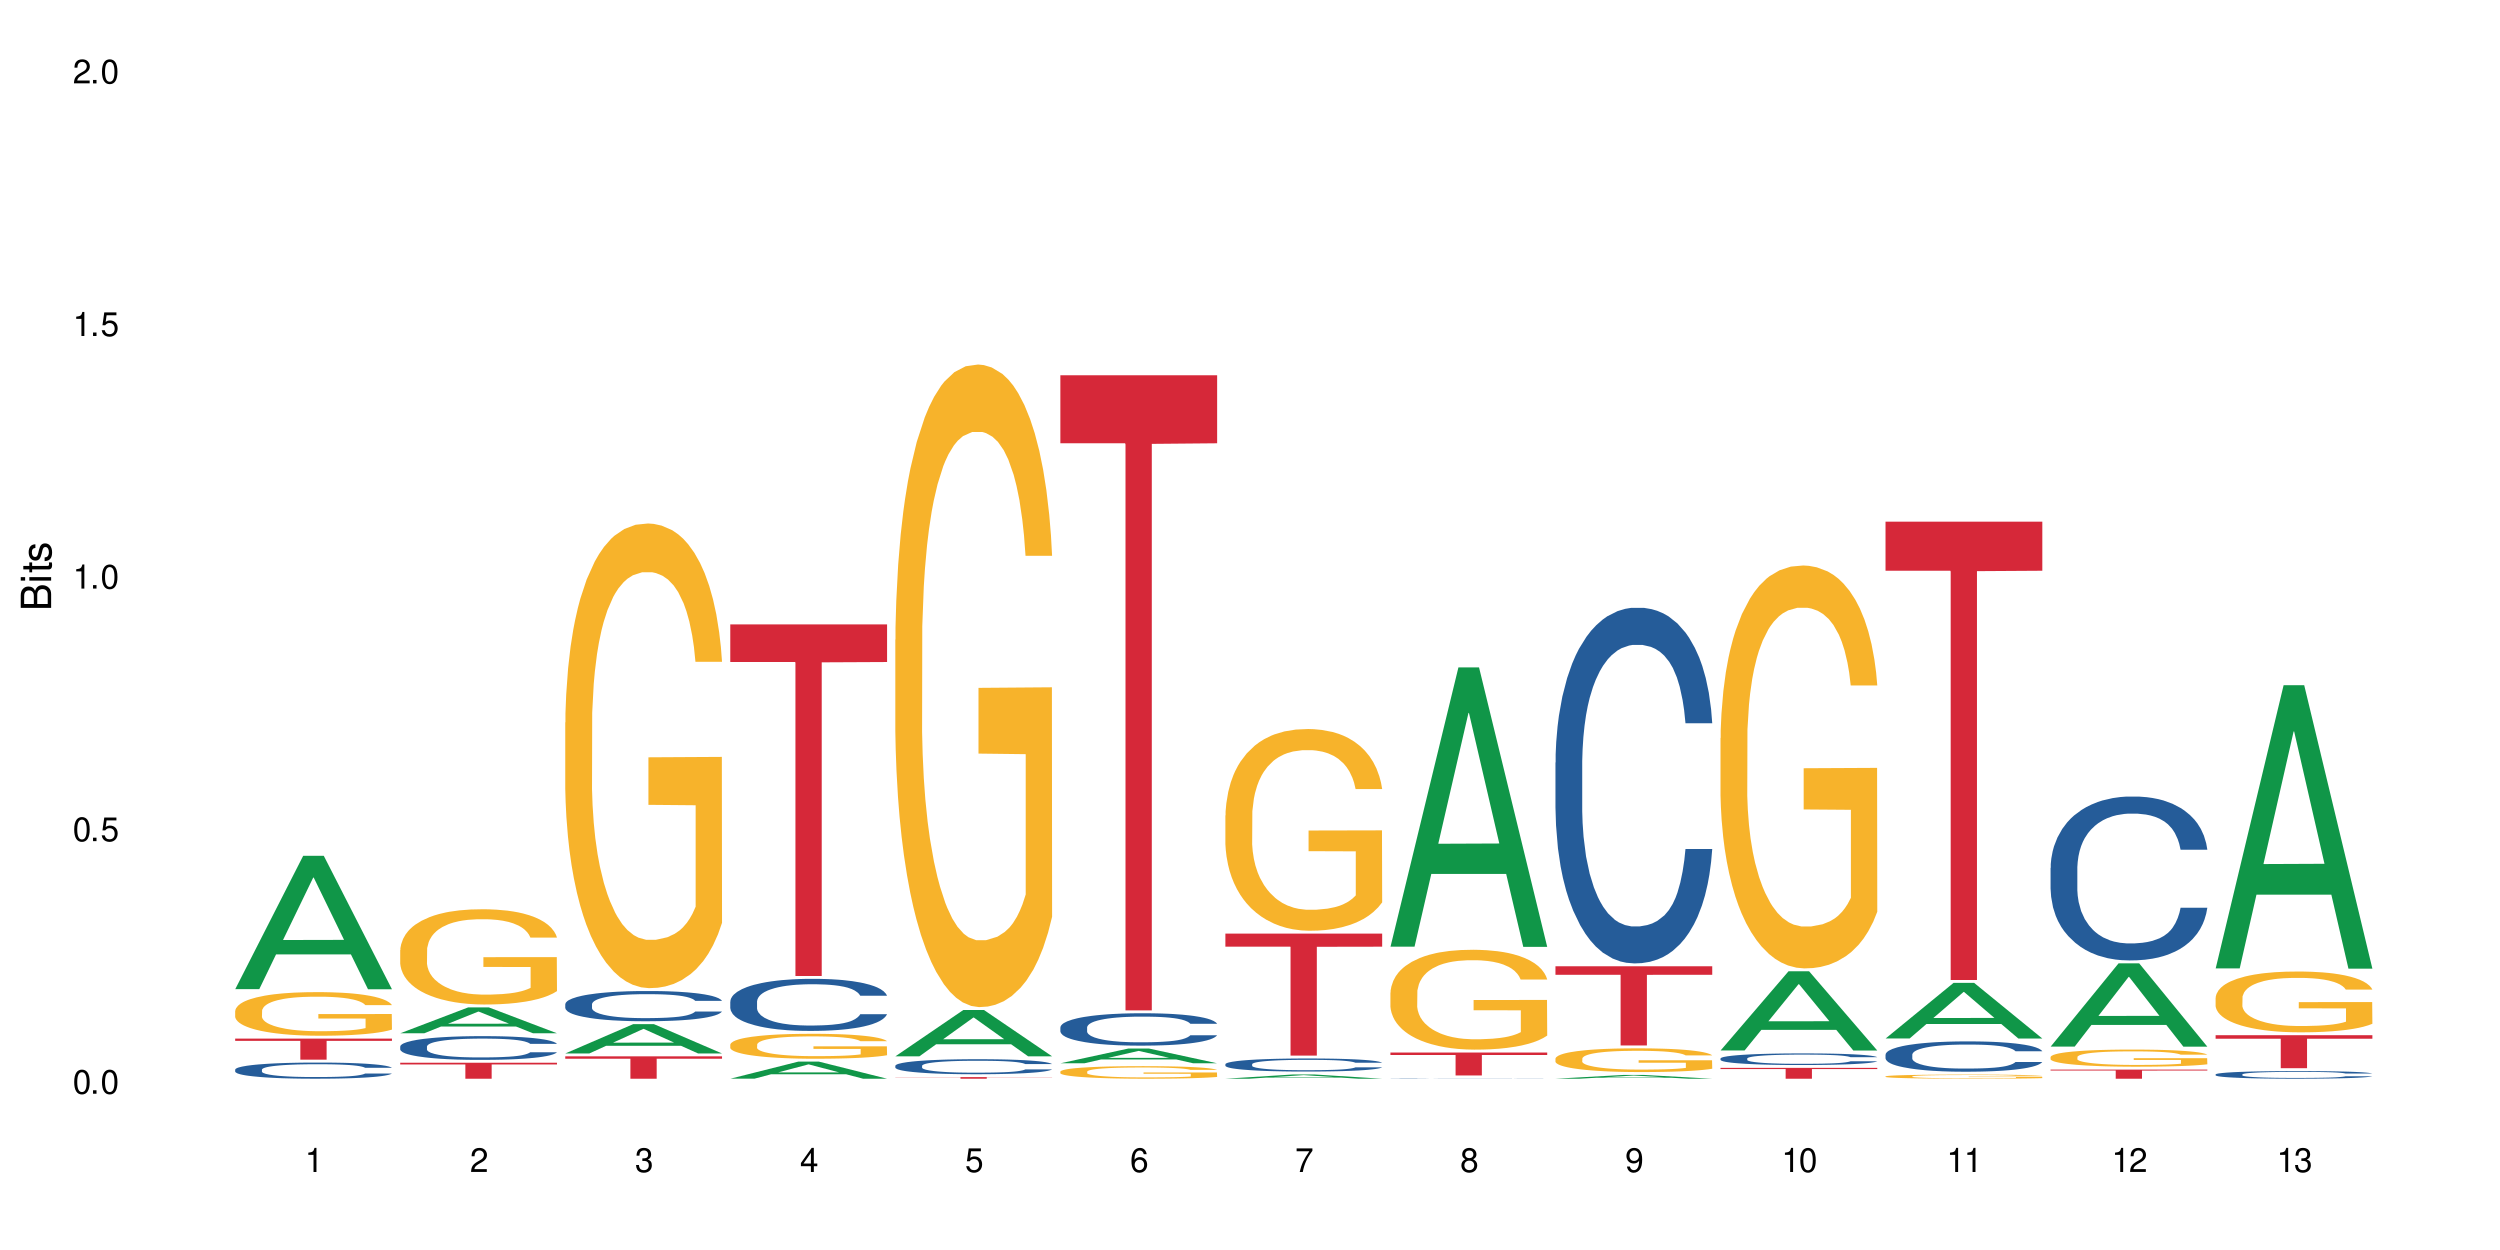 <?xml version="1.0" encoding="UTF-8"?>
<svg xmlns="http://www.w3.org/2000/svg" xmlns:xlink="http://www.w3.org/1999/xlink" width="720" height="360" viewBox="0 0 720 360">
<defs>
<g>
<g id="glyph-0-0">
</g>
<g id="glyph-0-1">
<path d="M 2.641 -6.938 C 2 -6.938 1.422 -6.656 1.078 -6.172 C 0.641 -5.562 0.406 -4.641 0.406 -3.359 C 0.406 -1.016 1.188 0.219 2.641 0.219 C 4.078 0.219 4.859 -1.016 4.859 -3.297 C 4.859 -4.641 4.656 -5.547 4.203 -6.172 C 3.844 -6.656 3.281 -6.938 2.641 -6.938 Z M 2.641 -6.188 C 3.547 -6.188 4 -5.25 4 -3.375 C 4 -1.406 3.562 -0.484 2.625 -0.484 C 1.734 -0.484 1.281 -1.438 1.281 -3.344 C 1.281 -5.25 1.734 -6.188 2.641 -6.188 Z M 2.641 -6.188 "/>
</g>
<g id="glyph-0-2">
<path d="M 1.828 -1 L 0.828 -1 L 0.828 0 L 1.828 0 Z M 1.828 -1 "/>
</g>
<g id="glyph-0-3">
<path d="M 4.562 -6.797 L 1.062 -6.797 L 0.547 -3.094 L 1.328 -3.094 C 1.719 -3.562 2.047 -3.734 2.578 -3.734 C 3.484 -3.734 4.062 -3.109 4.062 -2.094 C 4.062 -1.125 3.484 -0.531 2.578 -0.531 C 1.828 -0.531 1.375 -0.906 1.188 -1.672 L 0.328 -1.672 C 0.453 -1.109 0.547 -0.844 0.75 -0.594 C 1.125 -0.078 1.828 0.219 2.594 0.219 C 3.969 0.219 4.922 -0.781 4.922 -2.219 C 4.922 -3.562 4.031 -4.484 2.719 -4.484 C 2.25 -4.484 1.859 -4.359 1.469 -4.062 L 1.734 -5.969 L 4.562 -5.969 Z M 4.562 -6.797 "/>
</g>
<g id="glyph-0-4">
<path d="M 2.484 -4.938 L 2.484 0 L 3.328 0 L 3.328 -6.938 L 2.766 -6.938 C 2.469 -5.875 2.281 -5.734 0.984 -5.562 L 0.984 -4.938 Z M 2.484 -4.938 "/>
</g>
<g id="glyph-0-5">
<path d="M 4.859 -0.828 L 1.281 -0.828 C 1.359 -1.406 1.672 -1.781 2.5 -2.281 L 3.469 -2.828 C 4.406 -3.344 4.906 -4.062 4.906 -4.906 C 4.906 -5.484 4.672 -6.031 4.266 -6.406 C 3.859 -6.766 3.375 -6.938 2.719 -6.938 C 1.859 -6.938 1.219 -6.625 0.844 -6.031 C 0.609 -5.672 0.5 -5.234 0.484 -4.531 L 1.328 -4.531 C 1.359 -5.016 1.406 -5.281 1.531 -5.516 C 1.75 -5.938 2.188 -6.203 2.703 -6.203 C 3.469 -6.203 4.031 -5.641 4.031 -4.891 C 4.031 -4.344 3.719 -3.859 3.125 -3.516 L 2.234 -3 C 0.812 -2.172 0.406 -1.531 0.328 -0.016 L 4.859 -0.016 Z M 4.859 -0.828 "/>
</g>
<g id="glyph-0-6">
<path d="M 2.125 -3.188 L 2.578 -3.188 C 3.5 -3.188 3.984 -2.766 3.984 -1.922 C 3.984 -1.062 3.469 -0.531 2.594 -0.531 C 1.656 -0.531 1.203 -1 1.156 -2.016 L 0.312 -2.016 C 0.344 -1.453 0.438 -1.094 0.609 -0.781 C 0.953 -0.109 1.625 0.219 2.547 0.219 C 3.953 0.219 4.859 -0.625 4.859 -1.938 C 4.859 -2.828 4.516 -3.297 3.703 -3.594 C 4.344 -3.844 4.656 -4.328 4.656 -5.031 C 4.656 -6.219 3.875 -6.938 2.578 -6.938 C 1.203 -6.938 0.484 -6.172 0.453 -4.703 L 1.297 -4.703 C 1.312 -5.125 1.344 -5.359 1.453 -5.578 C 1.641 -5.969 2.062 -6.203 2.594 -6.203 C 3.344 -6.203 3.797 -5.75 3.797 -5 C 3.797 -4.516 3.609 -4.219 3.25 -4.047 C 3.016 -3.953 2.703 -3.922 2.125 -3.906 Z M 2.125 -3.188 "/>
</g>
<g id="glyph-0-7">
<path d="M 3.141 -1.672 L 3.141 0 L 3.984 0 L 3.984 -1.672 L 4.984 -1.672 L 4.984 -2.438 L 3.984 -2.438 L 3.984 -6.938 L 3.359 -6.938 L 0.266 -2.578 L 0.266 -1.672 Z M 3.141 -2.438 L 1 -2.438 L 3.141 -5.5 Z M 3.141 -2.438 "/>
</g>
<g id="glyph-0-8">
<path d="M 4.781 -5.125 C 4.609 -6.266 3.891 -6.938 2.844 -6.938 C 2.094 -6.938 1.422 -6.578 1.031 -5.953 C 0.594 -5.266 0.406 -4.422 0.406 -3.172 C 0.406 -2 0.578 -1.25 0.984 -0.641 C 1.359 -0.078 1.953 0.219 2.703 0.219 C 3.984 0.219 4.922 -0.75 4.922 -2.094 C 4.922 -3.375 4.062 -4.281 2.844 -4.281 C 2.172 -4.281 1.641 -4.031 1.281 -3.516 C 1.281 -5.234 1.828 -6.188 2.797 -6.188 C 3.391 -6.188 3.797 -5.797 3.938 -5.125 Z M 2.734 -3.531 C 3.547 -3.531 4.062 -2.953 4.062 -2.031 C 4.062 -1.156 3.484 -0.531 2.703 -0.531 C 1.922 -0.531 1.328 -1.188 1.328 -2.078 C 1.328 -2.938 1.906 -3.531 2.734 -3.531 Z M 2.734 -3.531 "/>
</g>
<g id="glyph-0-9">
<path d="M 4.984 -6.797 L 0.438 -6.797 L 0.438 -5.969 L 4.109 -5.969 C 2.5 -3.656 1.828 -2.234 1.328 0 L 2.219 0 C 2.594 -2.172 3.453 -4.047 4.984 -6.094 Z M 4.984 -6.797 "/>
</g>
<g id="glyph-0-10">
<path d="M 3.75 -3.656 C 4.469 -4.094 4.688 -4.438 4.688 -5.078 C 4.688 -6.172 3.844 -6.938 2.641 -6.938 C 1.438 -6.938 0.594 -6.172 0.594 -5.094 C 0.594 -4.438 0.812 -4.094 1.516 -3.656 C 0.734 -3.266 0.359 -2.703 0.359 -1.922 C 0.359 -0.656 1.281 0.219 2.641 0.219 C 3.984 0.219 4.922 -0.656 4.922 -1.922 C 4.922 -2.703 4.531 -3.266 3.75 -3.656 Z M 2.641 -6.188 C 3.359 -6.188 3.812 -5.75 3.812 -5.062 C 3.812 -4.406 3.344 -3.984 2.641 -3.984 C 1.922 -3.984 1.453 -4.406 1.453 -5.078 C 1.453 -5.75 1.922 -6.188 2.641 -6.188 Z M 2.641 -3.266 C 3.484 -3.266 4.062 -2.719 4.062 -1.906 C 4.062 -1.078 3.484 -0.531 2.625 -0.531 C 1.797 -0.531 1.219 -1.094 1.219 -1.906 C 1.219 -2.719 1.781 -3.266 2.641 -3.266 Z M 2.641 -3.266 "/>
</g>
<g id="glyph-0-11">
<path d="M 0.516 -1.578 C 0.672 -0.453 1.406 0.219 2.438 0.219 C 3.188 0.219 3.859 -0.141 4.266 -0.766 C 4.688 -1.453 4.891 -2.297 4.891 -3.547 C 4.891 -4.719 4.703 -5.453 4.312 -6.078 C 3.938 -6.641 3.344 -6.938 2.594 -6.938 C 1.297 -6.938 0.359 -5.969 0.359 -4.625 C 0.359 -3.344 1.234 -2.453 2.453 -2.453 C 3.094 -2.453 3.578 -2.672 4.016 -3.203 C 4 -1.484 3.469 -0.531 2.5 -0.531 C 1.906 -0.531 1.484 -0.906 1.359 -1.578 Z M 2.578 -6.203 C 3.375 -6.203 3.969 -5.531 3.969 -4.641 C 3.969 -3.797 3.391 -3.188 2.547 -3.188 C 1.734 -3.188 1.234 -3.766 1.234 -4.688 C 1.234 -5.562 1.797 -6.203 2.578 -6.203 Z M 2.578 -6.203 "/>
</g>
<g id="glyph-1-0">
</g>
<g id="glyph-1-1">
<path d="M 0 -0.953 L 0 -4.891 C 0 -5.719 -0.234 -6.344 -0.734 -6.797 C -1.188 -7.234 -1.812 -7.469 -2.5 -7.469 C -3.547 -7.469 -4.188 -7 -4.625 -5.875 C -4.984 -6.688 -5.625 -7.094 -6.531 -7.094 C -7.172 -7.094 -7.734 -6.859 -8.141 -6.391 C -8.562 -5.922 -8.75 -5.344 -8.75 -4.5 L -8.75 -0.953 Z M -4.984 -2.062 L -7.766 -2.062 L -7.766 -4.219 C -7.766 -4.844 -7.688 -5.203 -7.453 -5.5 C -7.219 -5.812 -6.859 -5.969 -6.375 -5.969 C -5.891 -5.969 -5.531 -5.812 -5.297 -5.5 C -5.062 -5.203 -4.984 -4.844 -4.984 -4.219 Z M -0.984 -2.062 L -4 -2.062 L -4 -4.781 C -4 -5.766 -3.438 -6.359 -2.484 -6.359 C -1.547 -6.359 -0.984 -5.766 -0.984 -4.781 Z M -0.984 -2.062 "/>
</g>
<g id="glyph-1-2">
<path d="M -6.281 -1.797 L -6.281 -0.797 L 0 -0.797 L 0 -1.797 Z M -8.75 -1.797 L -8.75 -0.797 L -7.484 -0.797 L -7.484 -1.797 Z M -8.75 -1.797 "/>
</g>
<g id="glyph-1-3">
<path d="M -6.281 -3.047 L -6.281 -2.016 L -8.016 -2.016 L -8.016 -1.016 L -6.281 -1.016 L -6.281 -0.172 L -5.469 -0.172 L -5.469 -1.016 L -0.719 -1.016 C -0.078 -1.016 0.281 -1.453 0.281 -2.234 C 0.281 -2.5 0.25 -2.719 0.188 -3.047 L -0.641 -3.047 C -0.609 -2.906 -0.594 -2.766 -0.594 -2.562 C -0.594 -2.141 -0.719 -2.016 -1.156 -2.016 L -5.469 -2.016 L -5.469 -3.047 Z M -6.281 -3.047 "/>
</g>
<g id="glyph-1-4">
<path d="M -4.531 -5.25 C -5.766 -5.25 -6.469 -4.422 -6.469 -2.969 C -6.469 -1.516 -5.719 -0.562 -4.547 -0.562 C -3.562 -0.562 -3.094 -1.062 -2.734 -2.562 L -2.516 -3.484 C -2.344 -4.188 -2.094 -4.469 -1.641 -4.469 C -1.047 -4.469 -0.641 -3.875 -0.641 -3 C -0.641 -2.453 -0.797 -2 -1.062 -1.75 C -1.25 -1.594 -1.422 -1.531 -1.875 -1.469 L -1.875 -0.406 C -0.422 -0.453 0.281 -1.266 0.281 -2.922 C 0.281 -4.5 -0.5 -5.516 -1.719 -5.516 C -2.656 -5.516 -3.172 -4.984 -3.469 -3.734 L -3.703 -2.766 C -3.891 -1.953 -4.156 -1.609 -4.594 -1.609 C -5.188 -1.609 -5.547 -2.125 -5.547 -2.938 C -5.547 -3.75 -5.203 -4.172 -4.531 -4.203 Z M -4.531 -5.25 "/>
</g>
</g>
</defs>
<rect x="-72" y="-36" width="864" height="432" fill="rgb(100%, 100%, 100%)" fill-opacity="1"/>
<path fill-rule="nonzero" fill="rgb(6.275%, 58.824%, 28.235%)" fill-opacity="1" d="M 67.73 284.867 L 67.777 284.832 L 87.316 246.473 L 93.25 246.473 L 112.883 284.902 L 105.984 284.902 L 101.066 274.871 L 79.5 274.871 L 74.676 284.867 L 67.73 284.867 L 81.574 270.723 L 99.086 270.684 L 90.355 252.75 L 90.258 252.715 L 90.164 252.824 L 81.527 270.684 L 81.574 270.723 Z M 67.73 284.867 "/>
<path fill-rule="nonzero" fill="rgb(14.51%, 36.078%, 60%)" fill-opacity="1" d="M 67.73 308.043 L 67.785 308.039 L 67.785 307.938 L 67.953 307.773 L 68.336 307.57 L 68.723 307.43 L 69.715 307.18 L 71.09 306.938 L 72.523 306.75 L 73.566 306.641 L 74.504 306.555 L 76.652 306.398 L 78.027 306.316 L 79.516 306.242 L 81.332 306.172 L 82.652 306.129 L 85.629 306.062 L 87.828 306.031 L 89.535 306.02 L 93.227 306.02 L 95.43 306.035 L 97.027 306.059 L 98.789 306.09 L 100.273 306.129 L 102.863 306.223 L 105.176 306.34 L 106.223 306.41 L 107.875 306.543 L 109.141 306.668 L 110.02 306.781 L 111.012 306.938 L 111.895 307.129 L 112.555 307.344 L 112.883 307.527 L 105.176 307.527 L 104.789 307.359 L 104.348 307.227 L 103.523 307.051 L 102.699 306.93 L 101.543 306.805 L 100.496 306.723 L 99.062 306.645 L 97.797 306.594 L 96.477 306.555 L 95.207 306.527 L 92.785 306.504 L 89.977 306.504 L 88.93 306.512 L 86.785 306.547 L 85.629 306.574 L 83.977 306.637 L 82.82 306.691 L 81.441 306.773 L 80.508 306.848 L 79.352 306.957 L 78.523 307.055 L 77.586 307.195 L 77.035 307.301 L 76.543 307.422 L 76.102 307.562 L 75.77 307.711 L 75.551 307.867 L 75.441 308.02 L 75.441 308.68 L 75.551 308.832 L 75.824 309.012 L 76.543 309.27 L 77.586 309.496 L 78.801 309.676 L 79.957 309.805 L 80.617 309.863 L 81.496 309.93 L 82.875 310.016 L 84.855 310.102 L 86.012 310.133 L 87.773 310.168 L 89.594 310.184 L 92.016 310.184 L 94.164 310.168 L 95.594 310.148 L 97.082 310.113 L 99.117 310.039 L 100.383 309.973 L 101.484 309.891 L 102.312 309.812 L 102.863 309.742 L 103.688 309.613 L 104.348 309.469 L 104.844 309.316 L 105.176 309.172 L 112.883 309.172 L 112.555 309.344 L 112.059 309.508 L 111.562 309.633 L 110.793 309.781 L 109.91 309.914 L 108.645 310.062 L 107.598 310.16 L 106.223 310.266 L 104.957 310.348 L 103.578 310.418 L 101.543 310.504 L 100.219 310.547 L 98.789 310.586 L 97.082 310.621 L 94.934 310.648 L 92.621 310.664 L 90.473 310.672 L 88.16 310.66 L 86.453 310.645 L 84.195 310.605 L 81.387 310.531 L 79.352 310.449 L 77.754 310.367 L 76.375 310.285 L 74.836 310.168 L 72.852 309.98 L 71.641 309.836 L 70.816 309.719 L 69.879 309.551 L 69.219 309.402 L 68.445 309.164 L 67.895 308.863 L 67.73 308.629 Z M 67.73 308.043 "/>
<path fill-rule="nonzero" fill="rgb(96.863%, 70.196%, 16.863%)" fill-opacity="1" d="M 67.73 291.109 L 67.785 291.102 L 67.785 290.871 L 68.008 290.355 L 68.559 289.641 L 69.273 289.059 L 70.043 288.598 L 70.539 288.355 L 71.367 288.012 L 72.082 287.762 L 73.898 287.246 L 76.211 286.762 L 77.477 286.555 L 78.91 286.359 L 80.945 286.145 L 81.883 286.062 L 84.746 285.879 L 87.996 285.766 L 91.574 285.73 L 93.227 285.742 L 95.484 285.789 L 98.566 285.914 L 100.328 286.027 L 101.707 286.145 L 103.137 286.293 L 104.898 286.523 L 106.551 286.797 L 107.875 287.07 L 109.195 287.418 L 110.297 287.785 L 111.234 288.184 L 112.059 288.668 L 112.555 289.07 L 112.883 289.469 L 105.23 289.469 L 104.789 289.07 L 104.293 288.758 L 103.469 288.379 L 102.641 288.105 L 101.816 287.887 L 100.273 287.59 L 98.953 287.406 L 97.301 287.246 L 95.703 287.141 L 93.887 287.07 L 92.785 287.051 L 89.867 287.051 L 87.223 287.129 L 85.684 287.223 L 84.582 287.312 L 83.039 287.484 L 82.102 287.621 L 81.551 287.715 L 79.902 288.07 L 78.801 288.391 L 78.195 288.609 L 77.422 288.953 L 76.871 289.266 L 76.266 289.723 L 75.938 290.066 L 75.496 290.848 L 75.441 292.914 L 75.605 293.348 L 75.938 293.82 L 76.375 294.23 L 77.035 294.668 L 77.699 295 L 78.855 295.449 L 79.844 295.746 L 80.617 295.941 L 82.102 296.25 L 82.707 296.355 L 84.141 296.562 L 85.629 296.723 L 87.445 296.859 L 88.82 296.93 L 91.023 296.984 L 93.832 296.984 L 97.137 296.918 L 99.227 296.824 L 100.66 296.734 L 101.598 296.652 L 102.754 296.527 L 103.578 296.414 L 104.348 296.285 L 105.285 296.09 L 105.285 293.348 L 91.684 293.336 L 91.684 292.051 L 112.828 292.039 L 112.883 296.527 L 111.727 296.836 L 110.297 297.137 L 108.918 297.363 L 107.488 297.559 L 105.449 297.777 L 103.797 297.914 L 101.266 298.078 L 98.953 298.18 L 96.531 298.25 L 94.383 298.281 L 91.852 298.293 L 89.594 298.27 L 87.168 298.203 L 85.242 298.109 L 83.48 297.996 L 81.719 297.848 L 79.516 297.605 L 78.082 297.41 L 76.598 297.168 L 75.109 296.883 L 73.789 296.574 L 72.906 296.332 L 72.027 296.059 L 71.09 295.711 L 70.207 295.324 L 69.547 294.965 L 68.941 294.566 L 68.5 294.188 L 68.062 293.672 L 67.84 293.258 L 67.73 292.902 Z M 67.73 291.109 "/>
<path fill-rule="nonzero" fill="rgb(83.922%, 15.686%, 22.353%)" fill-opacity="1" d="M 67.73 299.121 L 112.883 299.121 L 112.883 299.77 L 94.066 299.777 L 94.066 305.191 L 86.496 305.191 L 86.496 299.781 L 86.387 299.77 L 67.73 299.77 Z M 67.73 299.121 "/>
<path fill-rule="nonzero" fill="rgb(6.275%, 58.824%, 28.235%)" fill-opacity="1" d="M 115.262 297.578 L 115.309 297.57 L 134.848 290.125 L 140.781 290.125 L 160.414 297.586 L 153.516 297.586 L 148.598 295.637 L 127.031 295.637 L 122.207 297.578 L 115.262 297.578 L 129.105 294.832 L 146.617 294.824 L 137.887 291.344 L 137.789 291.336 L 137.691 291.359 L 129.059 294.824 L 129.105 294.832 Z M 115.262 297.578 "/>
<path fill-rule="nonzero" fill="rgb(14.51%, 36.078%, 60%)" fill-opacity="1" d="M 115.262 301.387 L 115.316 301.379 L 115.316 301.23 L 115.48 300.992 L 115.867 300.691 L 116.254 300.484 L 117.242 300.117 L 118.621 299.762 L 120.051 299.484 L 121.098 299.324 L 122.035 299.199 L 124.184 298.969 L 125.559 298.848 L 127.047 298.742 L 128.863 298.637 L 130.184 298.574 L 133.156 298.473 L 135.359 298.43 L 137.066 298.41 L 140.758 298.41 L 142.961 298.434 L 144.555 298.465 L 146.316 298.516 L 147.805 298.574 L 150.395 298.711 L 152.707 298.887 L 153.75 298.984 L 155.402 299.18 L 156.672 299.367 L 157.551 299.531 L 158.543 299.762 L 159.422 300.043 L 160.086 300.359 L 160.414 300.629 L 152.707 300.629 L 152.32 300.379 L 151.879 300.188 L 151.055 299.93 L 150.227 299.75 L 149.07 299.566 L 148.023 299.449 L 146.594 299.328 L 145.328 299.254 L 144.004 299.199 L 142.738 299.16 L 140.316 299.125 L 137.508 299.125 L 136.461 299.137 L 134.312 299.188 L 133.156 299.23 L 131.504 299.316 L 130.348 299.398 L 128.973 299.523 L 128.035 299.629 L 126.879 299.793 L 126.055 299.938 L 125.117 300.141 L 124.566 300.297 L 124.07 300.473 L 123.633 300.68 L 123.301 300.898 L 123.082 301.129 L 122.969 301.355 L 122.969 302.324 L 123.082 302.551 L 123.355 302.812 L 124.07 303.191 L 125.117 303.523 L 126.328 303.785 L 127.484 303.977 L 128.145 304.062 L 129.027 304.164 L 130.402 304.289 L 132.387 304.414 L 133.543 304.461 L 135.305 304.512 L 137.121 304.539 L 139.547 304.539 L 141.691 304.512 L 143.125 304.48 L 144.609 304.43 L 146.648 304.324 L 147.914 304.227 L 149.016 304.105 L 149.844 303.988 L 150.395 303.887 L 151.219 303.691 L 151.879 303.48 L 152.375 303.262 L 152.707 303.051 L 160.414 303.051 L 160.086 303.301 L 159.59 303.543 L 159.094 303.723 L 158.324 303.945 L 157.441 304.137 L 156.176 304.355 L 155.129 304.5 L 153.75 304.656 L 152.484 304.773 L 151.109 304.883 L 149.07 305.008 L 147.75 305.07 L 146.316 305.125 L 144.609 305.176 L 142.465 305.219 L 140.152 305.242 L 138.004 305.25 L 135.691 305.238 L 133.984 305.211 L 131.727 305.156 L 128.918 305.043 L 126.879 304.926 L 125.281 304.805 L 123.906 304.68 L 122.363 304.512 L 120.383 304.238 L 119.172 304.023 L 118.344 303.848 L 117.41 303.605 L 116.746 303.387 L 115.977 303.035 L 115.426 302.594 L 115.262 302.25 Z M 115.262 301.387 "/>
<path fill-rule="nonzero" fill="rgb(96.863%, 70.196%, 16.863%)" fill-opacity="1" d="M 115.262 273.613 L 115.316 273.59 L 115.316 273.086 L 115.535 271.961 L 116.086 270.406 L 116.805 269.129 L 117.574 268.125 L 118.07 267.602 L 118.895 266.848 L 119.609 266.297 L 121.43 265.172 L 123.742 264.117 L 125.008 263.668 L 126.438 263.242 L 128.477 262.766 L 129.414 262.59 L 132.277 262.188 L 135.523 261.938 L 139.105 261.863 L 140.758 261.887 L 143.016 261.988 L 146.098 262.262 L 147.859 262.516 L 149.238 262.766 L 150.668 263.09 L 152.43 263.59 L 154.082 264.191 L 155.402 264.793 L 156.727 265.547 L 157.828 266.348 L 158.762 267.227 L 159.59 268.277 L 160.086 269.152 L 160.414 270.031 L 152.762 270.031 L 152.32 269.152 L 151.824 268.477 L 151 267.652 L 150.172 267.051 L 149.348 266.574 L 147.805 265.922 L 146.484 265.52 L 144.832 265.172 L 143.234 264.945 L 141.418 264.793 L 140.316 264.746 L 137.398 264.746 L 134.754 264.918 L 133.211 265.121 L 132.109 265.32 L 130.57 265.695 L 129.633 265.996 L 129.082 266.199 L 127.43 266.973 L 126.328 267.676 L 125.723 268.152 L 124.953 268.902 L 124.402 269.578 L 123.797 270.582 L 123.465 271.332 L 123.023 273.039 L 122.969 277.547 L 123.137 278.5 L 123.465 279.527 L 123.906 280.43 L 124.566 281.383 L 125.227 282.109 L 126.383 283.086 L 127.375 283.738 L 128.145 284.164 L 129.633 284.84 L 130.238 285.066 L 131.672 285.516 L 133.156 285.867 L 134.973 286.168 L 136.352 286.316 L 138.555 286.441 L 141.363 286.441 L 144.668 286.293 L 146.758 286.094 L 148.191 285.891 L 149.125 285.715 L 150.281 285.441 L 151.109 285.191 L 151.879 284.914 L 152.816 284.488 L 152.816 278.5 L 139.215 278.477 L 139.215 275.668 L 160.359 275.645 L 160.414 285.441 L 159.258 286.117 L 157.828 286.77 L 156.449 287.27 L 155.02 287.695 L 152.98 288.172 L 151.328 288.473 L 148.797 288.824 L 146.484 289.047 L 144.059 289.199 L 141.914 289.273 L 139.379 289.301 L 137.121 289.25 L 134.699 289.098 L 132.773 288.898 L 131.012 288.648 L 129.246 288.32 L 127.047 287.797 L 125.613 287.371 L 124.125 286.844 L 122.641 286.219 L 121.316 285.539 L 120.438 285.016 L 119.555 284.414 L 118.621 283.66 L 117.738 282.809 L 117.078 282.031 L 116.473 281.156 L 116.031 280.328 L 115.59 279.203 L 115.371 278.301 L 115.262 277.523 Z M 115.262 273.613 "/>
<path fill-rule="nonzero" fill="rgb(83.922%, 15.686%, 22.353%)" fill-opacity="1" d="M 115.262 306.074 L 160.414 306.074 L 160.414 306.566 L 141.598 306.57 L 141.598 310.672 L 134.023 310.672 L 134.023 306.578 L 133.914 306.566 L 115.262 306.566 Z M 115.262 306.074 "/>
<path fill-rule="nonzero" fill="rgb(6.275%, 58.824%, 28.235%)" fill-opacity="1" d="M 162.793 303.391 L 162.84 303.383 L 182.379 294.945 L 188.312 294.945 L 207.945 303.398 L 201.047 303.398 L 196.125 301.191 L 174.562 301.191 L 169.738 303.391 L 162.793 303.391 L 176.637 300.281 L 194.148 300.273 L 185.418 296.328 L 185.32 296.32 L 185.223 296.344 L 176.59 300.273 L 176.637 300.281 Z M 162.793 303.391 "/>
<path fill-rule="nonzero" fill="rgb(14.51%, 36.078%, 60%)" fill-opacity="1" d="M 162.793 289.203 L 162.848 289.195 L 162.848 289.004 L 163.012 288.703 L 163.398 288.32 L 163.781 288.059 L 164.773 287.59 L 166.148 287.137 L 167.582 286.785 L 168.629 286.578 L 169.562 286.422 L 171.711 286.125 L 173.09 285.973 L 174.574 285.84 L 176.391 285.703 L 177.715 285.625 L 180.688 285.496 L 182.891 285.441 L 184.598 285.418 L 188.285 285.418 L 190.488 285.449 L 192.086 285.488 L 193.848 285.555 L 195.336 285.625 L 197.922 285.801 L 200.234 286.023 L 201.281 286.148 L 202.934 286.395 L 204.199 286.637 L 205.082 286.84 L 206.074 287.137 L 206.953 287.492 L 207.613 287.898 L 207.945 288.242 L 200.234 288.242 L 199.852 287.922 L 199.41 287.676 L 198.582 287.352 L 197.758 287.121 L 196.602 286.891 L 195.555 286.738 L 194.125 286.586 L 192.855 286.492 L 191.535 286.422 L 190.27 286.371 L 187.848 286.324 L 185.039 286.324 L 183.992 286.34 L 181.844 286.402 L 180.688 286.461 L 179.035 286.57 L 177.879 286.676 L 176.504 286.832 L 175.566 286.969 L 174.41 287.176 L 173.586 287.359 L 172.648 287.621 L 172.098 287.82 L 171.602 288.043 L 171.16 288.305 L 170.832 288.582 L 170.609 288.879 L 170.5 289.164 L 170.5 290.398 L 170.609 290.684 L 170.887 291.02 L 171.602 291.504 L 172.648 291.926 L 173.859 292.258 L 175.016 292.496 L 175.676 292.609 L 176.559 292.734 L 177.934 292.895 L 179.918 293.055 L 181.074 293.117 L 182.836 293.184 L 184.652 293.215 L 187.074 293.215 L 189.223 293.184 L 190.656 293.141 L 192.141 293.078 L 194.18 292.941 L 195.445 292.816 L 196.547 292.664 L 197.371 292.512 L 197.922 292.387 L 198.75 292.141 L 199.41 291.871 L 199.906 291.59 L 200.234 291.32 L 207.945 291.32 L 207.613 291.637 L 207.117 291.949 L 206.625 292.18 L 205.852 292.457 L 204.973 292.703 L 203.703 292.984 L 202.66 293.164 L 201.281 293.363 L 200.016 293.516 L 198.641 293.652 L 196.602 293.809 L 195.281 293.891 L 193.848 293.961 L 192.141 294.023 L 189.992 294.082 L 187.68 294.113 L 185.535 294.121 L 183.219 294.105 L 181.512 294.074 L 179.254 294 L 176.449 293.859 L 174.41 293.707 L 172.812 293.555 L 171.438 293.398 L 169.895 293.184 L 167.914 292.832 L 166.699 292.562 L 165.875 292.34 L 164.938 292.027 L 164.277 291.75 L 163.508 291.305 L 162.957 290.738 L 162.793 290.301 Z M 162.793 289.203 "/>
<path fill-rule="nonzero" fill="rgb(96.863%, 70.196%, 16.863%)" fill-opacity="1" d="M 162.793 208.082 L 162.848 207.961 L 162.848 205.516 L 163.066 200.016 L 163.617 192.438 L 164.332 186.207 L 165.105 181.316 L 165.602 178.75 L 166.426 175.082 L 167.141 172.395 L 168.957 166.895 L 171.27 161.762 L 172.539 159.562 L 173.969 157.484 L 176.008 155.16 L 176.941 154.305 L 179.805 152.352 L 183.055 151.129 L 186.633 150.762 L 188.285 150.883 L 190.543 151.375 L 193.629 152.719 L 195.391 153.941 L 196.766 155.16 L 198.199 156.75 L 199.961 159.195 L 201.613 162.129 L 202.934 165.062 L 204.254 168.727 L 205.355 172.641 L 206.293 176.918 L 207.117 182.051 L 207.613 186.328 L 207.945 190.605 L 200.289 190.605 L 199.852 186.328 L 199.355 183.027 L 198.527 178.996 L 197.703 176.062 L 196.875 173.738 L 195.336 170.562 L 194.012 168.605 L 192.363 166.895 L 190.766 165.797 L 188.949 165.062 L 187.848 164.816 L 184.926 164.816 L 182.285 165.672 L 180.742 166.652 L 179.641 167.629 L 178.098 169.461 L 177.164 170.93 L 176.613 171.906 L 174.961 175.695 L 173.859 179.117 L 173.254 181.438 L 172.484 185.105 L 171.934 188.406 L 171.328 193.293 L 170.996 196.961 L 170.555 205.273 L 170.5 227.27 L 170.664 231.914 L 170.996 236.926 L 171.438 241.328 L 172.098 245.969 L 172.758 249.516 L 173.914 254.281 L 174.906 257.461 L 175.676 259.535 L 177.164 262.836 L 177.77 263.938 L 179.199 266.137 L 180.688 267.848 L 182.504 269.312 L 183.883 270.047 L 186.082 270.66 L 188.891 270.66 L 192.195 269.926 L 194.289 268.949 L 195.719 267.969 L 196.656 267.113 L 197.812 265.77 L 198.641 264.547 L 199.41 263.203 L 200.348 261.125 L 200.348 231.914 L 186.746 231.793 L 186.746 218.105 L 207.891 217.984 L 207.945 265.77 L 206.789 269.07 L 205.355 272.246 L 203.98 274.691 L 202.547 276.77 L 200.512 279.094 L 198.859 280.559 L 196.324 282.27 L 194.012 283.371 L 191.59 284.102 L 189.441 284.469 L 186.91 284.59 L 184.652 284.348 L 182.23 283.613 L 180.301 282.637 L 178.539 281.414 L 176.777 279.824 L 174.574 277.258 L 173.145 275.18 L 171.656 272.613 L 170.172 269.559 L 168.848 266.258 L 167.969 263.691 L 167.086 260.758 L 166.148 257.094 L 165.27 252.938 L 164.609 249.148 L 164.004 244.871 L 163.562 240.836 L 163.121 235.336 L 162.902 230.938 L 162.793 227.148 Z M 162.793 208.082 "/>
<path fill-rule="nonzero" fill="rgb(83.922%, 15.686%, 22.353%)" fill-opacity="1" d="M 162.793 304.223 L 207.945 304.223 L 207.945 304.914 L 189.125 304.922 L 189.125 310.672 L 181.555 310.672 L 181.555 304.926 L 181.445 304.914 L 162.793 304.914 Z M 162.793 304.223 "/>
<path fill-rule="nonzero" fill="rgb(6.275%, 58.824%, 28.235%)" fill-opacity="1" d="M 210.32 310.664 L 210.371 310.66 L 229.906 305.746 L 235.84 305.746 L 255.477 310.672 L 248.578 310.672 L 243.656 309.383 L 222.094 309.383 L 217.27 310.664 L 210.32 310.664 L 224.168 308.852 L 241.68 308.848 L 232.945 306.551 L 232.852 306.543 L 232.754 306.559 L 224.117 308.848 L 224.168 308.852 Z M 210.32 310.664 "/>
<path fill-rule="nonzero" fill="rgb(14.51%, 36.078%, 60%)" fill-opacity="1" d="M 210.32 288.438 L 210.375 288.426 L 210.375 288.094 L 210.543 287.574 L 210.926 286.918 L 211.312 286.465 L 212.305 285.656 L 213.68 284.875 L 215.113 284.273 L 216.16 283.918 L 217.094 283.641 L 219.242 283.137 L 220.617 282.875 L 222.105 282.641 L 223.922 282.41 L 225.246 282.273 L 228.219 282.051 L 230.422 281.957 L 232.129 281.914 L 235.816 281.914 L 238.02 281.969 L 239.617 282.039 L 241.379 282.148 L 242.863 282.273 L 245.453 282.574 L 247.766 282.957 L 248.812 283.176 L 250.465 283.602 L 251.73 284.012 L 252.613 284.367 L 253.602 284.875 L 254.484 285.492 L 255.145 286.191 L 255.477 286.781 L 247.766 286.781 L 247.379 286.23 L 246.941 285.809 L 246.113 285.246 L 245.289 284.848 L 244.133 284.449 L 243.086 284.191 L 241.652 283.93 L 240.387 283.766 L 239.066 283.641 L 237.801 283.559 L 235.375 283.477 L 232.566 283.477 L 231.523 283.504 L 229.375 283.613 L 228.219 283.711 L 226.566 283.902 L 225.41 284.082 L 224.031 284.355 L 223.098 284.586 L 221.941 284.945 L 221.113 285.258 L 220.18 285.711 L 219.629 286.055 L 219.133 286.438 L 218.691 286.891 L 218.359 287.371 L 218.141 287.875 L 218.031 288.371 L 218.031 290.492 L 218.141 290.988 L 218.418 291.562 L 219.133 292.398 L 220.18 293.125 L 221.391 293.699 L 222.547 294.113 L 223.207 294.305 L 224.086 294.523 L 225.465 294.797 L 227.445 295.07 L 228.602 295.18 L 230.367 295.289 L 232.184 295.344 L 234.605 295.344 L 236.754 295.289 L 238.184 295.223 L 239.672 295.113 L 241.707 294.879 L 242.977 294.66 L 244.078 294.398 L 244.902 294.141 L 245.453 293.918 L 246.277 293.496 L 246.941 293.027 L 247.438 292.551 L 247.766 292.082 L 255.477 292.082 L 255.145 292.633 L 254.648 293.164 L 254.152 293.562 L 253.383 294.043 L 252.5 294.469 L 251.234 294.949 L 250.188 295.262 L 248.812 295.605 L 247.547 295.867 L 246.168 296.098 L 244.133 296.371 L 242.809 296.508 L 241.379 296.633 L 239.672 296.742 L 237.523 296.84 L 235.211 296.895 L 233.062 296.906 L 230.75 296.879 L 229.043 296.824 L 226.785 296.703 L 223.977 296.453 L 221.941 296.195 L 220.344 295.934 L 218.965 295.66 L 217.426 295.289 L 215.441 294.688 L 214.23 294.223 L 213.406 293.836 L 212.469 293.305 L 211.809 292.824 L 211.039 292.055 L 210.488 291.082 L 210.32 290.328 Z M 210.32 288.438 "/>
<path fill-rule="nonzero" fill="rgb(96.863%, 70.196%, 16.863%)" fill-opacity="1" d="M 210.32 300.812 L 210.375 300.805 L 210.375 300.672 L 210.598 300.379 L 211.148 299.969 L 211.863 299.637 L 212.633 299.375 L 213.129 299.234 L 213.957 299.039 L 214.672 298.895 L 216.488 298.598 L 218.801 298.324 L 220.066 298.207 L 221.5 298.094 L 223.539 297.969 L 224.473 297.922 L 227.336 297.816 L 230.586 297.754 L 234.164 297.734 L 235.816 297.738 L 238.074 297.766 L 241.156 297.84 L 242.922 297.902 L 244.297 297.969 L 245.73 298.055 L 247.492 298.188 L 249.145 298.344 L 250.465 298.5 L 251.785 298.699 L 252.887 298.906 L 253.824 299.137 L 254.648 299.414 L 255.145 299.641 L 255.477 299.871 L 247.82 299.871 L 247.379 299.641 L 246.887 299.465 L 246.059 299.25 L 245.234 299.09 L 244.406 298.965 L 242.863 298.797 L 241.543 298.691 L 239.891 298.598 L 238.293 298.539 L 236.477 298.5 L 235.375 298.488 L 232.457 298.488 L 229.816 298.535 L 228.273 298.586 L 227.172 298.637 L 225.629 298.738 L 224.695 298.816 L 224.145 298.867 L 222.492 299.07 L 221.391 299.254 L 220.785 299.379 L 220.012 299.578 L 219.461 299.754 L 218.855 300.016 L 218.527 300.215 L 218.086 300.66 L 218.031 301.84 L 218.195 302.09 L 218.527 302.359 L 218.965 302.594 L 219.629 302.844 L 220.289 303.035 L 221.445 303.289 L 222.438 303.461 L 223.207 303.574 L 224.695 303.75 L 225.301 303.809 L 226.73 303.926 L 228.219 304.02 L 230.035 304.098 L 231.41 304.137 L 233.613 304.172 L 236.422 304.172 L 239.727 304.133 L 241.82 304.078 L 243.25 304.027 L 244.188 303.98 L 245.344 303.906 L 246.168 303.844 L 246.941 303.77 L 247.875 303.66 L 247.875 302.09 L 234.273 302.082 L 234.273 301.348 L 255.422 301.344 L 255.477 303.906 L 254.32 304.086 L 252.887 304.254 L 251.512 304.387 L 250.078 304.5 L 248.043 304.625 L 246.391 304.703 L 243.855 304.793 L 241.543 304.852 L 239.121 304.891 L 236.973 304.91 L 234.441 304.918 L 232.184 304.906 L 229.758 304.867 L 227.832 304.812 L 226.07 304.746 L 224.309 304.664 L 222.105 304.523 L 220.672 304.414 L 219.188 304.273 L 217.699 304.109 L 216.379 303.934 L 215.496 303.797 L 214.617 303.641 L 213.68 303.441 L 212.801 303.219 L 212.137 303.016 L 211.531 302.785 L 211.094 302.57 L 210.652 302.273 L 210.43 302.039 L 210.32 301.836 Z M 210.32 300.812 "/>
<path fill-rule="nonzero" fill="rgb(83.922%, 15.686%, 22.353%)" fill-opacity="1" d="M 210.32 179.82 L 255.477 179.82 L 255.477 190.66 L 236.656 190.754 L 236.656 281.09 L 229.086 281.09 L 229.086 190.852 L 228.977 190.66 L 210.32 190.66 Z M 210.32 179.82 "/>
<path fill-rule="nonzero" fill="rgb(6.275%, 58.824%, 28.235%)" fill-opacity="1" d="M 257.852 304.215 L 257.898 304.203 L 277.438 290.875 L 283.371 290.875 L 303.004 304.227 L 296.105 304.227 L 291.188 300.742 L 269.621 300.742 L 264.797 304.215 L 257.852 304.215 L 271.695 299.301 L 289.207 299.289 L 280.477 293.059 L 280.379 293.047 L 280.285 293.082 L 271.648 299.289 L 271.695 299.301 Z M 257.852 304.215 "/>
<path fill-rule="nonzero" fill="rgb(14.51%, 36.078%, 60%)" fill-opacity="1" d="M 257.852 306.938 L 257.906 306.934 L 257.906 306.836 L 258.07 306.688 L 258.457 306.496 L 258.844 306.367 L 259.832 306.133 L 261.211 305.906 L 262.641 305.734 L 263.688 305.629 L 264.625 305.551 L 266.773 305.406 L 268.148 305.328 L 269.637 305.262 L 271.453 305.195 L 272.773 305.156 L 275.746 305.094 L 277.949 305.066 L 279.656 305.051 L 283.348 305.051 L 285.551 305.07 L 287.145 305.09 L 288.91 305.121 L 290.395 305.156 L 292.984 305.242 L 295.297 305.352 L 296.344 305.418 L 297.996 305.539 L 299.262 305.656 L 300.141 305.762 L 301.133 305.906 L 302.016 306.086 L 302.676 306.289 L 303.004 306.457 L 295.297 306.457 L 294.91 306.301 L 294.469 306.176 L 293.645 306.016 L 292.816 305.898 L 291.66 305.785 L 290.617 305.711 L 289.184 305.633 L 287.918 305.586 L 286.598 305.551 L 285.328 305.527 L 282.906 305.504 L 280.098 305.504 L 279.051 305.512 L 276.902 305.543 L 275.746 305.57 L 274.098 305.625 L 272.941 305.68 L 271.562 305.758 L 270.625 305.824 L 269.469 305.926 L 268.645 306.02 L 267.707 306.148 L 267.156 306.246 L 266.66 306.359 L 266.223 306.488 L 265.891 306.629 L 265.672 306.773 L 265.562 306.918 L 265.562 307.531 L 265.672 307.672 L 265.945 307.84 L 266.66 308.078 L 267.707 308.289 L 268.918 308.457 L 270.074 308.574 L 270.738 308.629 L 271.617 308.691 L 272.996 308.773 L 274.977 308.852 L 276.133 308.883 L 277.895 308.914 L 279.711 308.93 L 282.137 308.93 L 284.281 308.914 L 285.715 308.895 L 287.203 308.863 L 289.238 308.797 L 290.504 308.734 L 291.605 308.656 L 292.434 308.582 L 292.984 308.52 L 293.809 308.395 L 294.469 308.262 L 294.965 308.125 L 295.297 307.988 L 303.004 307.988 L 302.676 308.148 L 302.18 308.301 L 301.684 308.418 L 300.914 308.555 L 300.031 308.676 L 298.766 308.816 L 297.719 308.906 L 296.344 309.004 L 295.074 309.082 L 293.699 309.148 L 291.66 309.227 L 290.34 309.266 L 288.91 309.301 L 287.203 309.336 L 285.055 309.363 L 282.742 309.379 L 280.594 309.383 L 278.281 309.375 L 276.574 309.359 L 274.316 309.32 L 271.508 309.25 L 269.469 309.176 L 267.875 309.102 L 266.496 309.02 L 264.953 308.914 L 262.973 308.742 L 261.762 308.605 L 260.934 308.496 L 260 308.34 L 259.34 308.203 L 258.566 307.98 L 258.016 307.699 L 257.852 307.48 Z M 257.852 306.938 "/>
<path fill-rule="nonzero" fill="rgb(96.863%, 70.196%, 16.863%)" fill-opacity="1" d="M 257.852 184.246 L 257.906 184.078 L 257.906 180.699 L 258.125 173.094 L 258.676 162.613 L 259.395 153.992 L 260.164 147.234 L 260.66 143.684 L 261.484 138.613 L 262.203 134.895 L 264.02 127.289 L 266.332 120.191 L 267.598 117.148 L 269.031 114.273 L 271.066 111.062 L 272.004 109.879 L 274.867 107.176 L 278.117 105.484 L 281.695 104.98 L 283.348 105.148 L 285.605 105.824 L 288.688 107.684 L 290.449 109.375 L 291.828 111.062 L 293.258 113.262 L 295.02 116.641 L 296.672 120.695 L 297.996 124.754 L 299.316 129.824 L 300.418 135.234 L 301.352 141.148 L 302.18 148.246 L 302.676 154.164 L 303.004 160.078 L 295.352 160.078 L 294.91 154.164 L 294.414 149.598 L 293.59 144.02 L 292.762 139.965 L 291.938 136.754 L 290.395 132.359 L 289.074 129.656 L 287.422 127.289 L 285.824 125.77 L 284.008 124.754 L 282.906 124.414 L 279.988 124.414 L 277.344 125.598 L 275.805 126.949 L 274.703 128.305 L 273.16 130.84 L 272.223 132.867 L 271.672 134.219 L 270.02 139.457 L 268.918 144.191 L 268.312 147.402 L 267.543 152.473 L 266.992 157.035 L 266.387 163.797 L 266.055 168.867 L 265.617 180.359 L 265.562 210.781 L 265.727 217.203 L 266.055 224.133 L 266.496 230.219 L 267.156 236.641 L 267.82 241.543 L 268.977 248.137 L 269.965 252.527 L 270.738 255.402 L 272.223 259.965 L 272.828 261.488 L 274.262 264.531 L 275.746 266.895 L 277.566 268.922 L 278.941 269.938 L 281.145 270.781 L 283.953 270.781 L 287.258 269.77 L 289.348 268.418 L 290.781 267.066 L 291.719 265.883 L 292.875 264.023 L 293.699 262.332 L 294.469 260.473 L 295.406 257.602 L 295.406 217.203 L 281.805 217.035 L 281.805 198.105 L 302.949 197.938 L 303.004 264.023 L 301.848 268.586 L 300.418 272.98 L 299.039 276.359 L 297.609 279.234 L 295.57 282.445 L 293.918 284.473 L 291.387 286.84 L 289.074 288.359 L 286.652 289.375 L 284.504 289.883 L 281.969 290.051 L 279.711 289.711 L 277.289 288.699 L 275.363 287.348 L 273.602 285.656 L 271.84 283.461 L 269.637 279.91 L 268.203 277.035 L 266.719 273.488 L 265.23 269.262 L 263.91 264.699 L 263.027 261.148 L 262.148 257.094 L 261.211 252.023 L 260.328 246.277 L 259.668 241.035 L 259.062 235.121 L 258.621 229.543 L 258.184 221.938 L 257.961 215.852 L 257.852 210.613 Z M 257.852 184.246 "/>
<path fill-rule="nonzero" fill="rgb(83.922%, 15.686%, 22.353%)" fill-opacity="1" d="M 257.852 310.207 L 303.004 310.207 L 303.004 310.258 L 284.188 310.258 L 284.188 310.672 L 276.617 310.672 L 276.617 310.258 L 257.852 310.258 Z M 257.852 310.207 "/>
<path fill-rule="nonzero" fill="rgb(6.275%, 58.824%, 28.235%)" fill-opacity="1" d="M 305.383 306.223 L 305.43 306.219 L 324.969 301.977 L 330.902 301.977 L 350.535 306.227 L 343.637 306.227 L 338.715 305.117 L 317.152 305.117 L 312.328 306.223 L 305.383 306.223 L 319.227 304.66 L 336.738 304.656 L 328.008 302.672 L 327.91 302.668 L 327.812 302.68 L 319.18 304.656 L 319.227 304.66 Z M 305.383 306.223 "/>
<path fill-rule="nonzero" fill="rgb(14.51%, 36.078%, 60%)" fill-opacity="1" d="M 305.383 295.879 L 305.438 295.871 L 305.438 295.668 L 305.602 295.344 L 305.988 294.934 L 306.371 294.652 L 307.363 294.148 L 308.742 293.664 L 310.172 293.289 L 311.219 293.066 L 312.156 292.895 L 314.301 292.582 L 315.68 292.418 L 317.164 292.273 L 318.984 292.129 L 320.305 292.043 L 323.277 291.906 L 325.48 291.848 L 327.188 291.82 L 330.879 291.82 L 333.078 291.855 L 334.676 291.898 L 336.438 291.965 L 337.926 292.043 L 340.512 292.23 L 342.828 292.469 L 343.871 292.605 L 345.523 292.871 L 346.789 293.125 L 347.672 293.348 L 348.664 293.664 L 349.543 294.047 L 350.203 294.48 L 350.535 294.848 L 342.828 294.848 L 342.441 294.508 L 342 294.242 L 341.176 293.895 L 340.348 293.645 L 339.191 293.398 L 338.145 293.238 L 336.715 293.074 L 335.449 292.973 L 334.125 292.895 L 332.859 292.844 L 330.438 292.793 L 327.629 292.793 L 326.582 292.809 L 324.434 292.879 L 323.277 292.938 L 321.625 293.059 L 320.469 293.168 L 319.094 293.34 L 318.156 293.484 L 317 293.707 L 316.176 293.902 L 315.238 294.184 L 314.688 294.398 L 314.191 294.637 L 313.75 294.918 L 313.422 295.215 L 313.199 295.531 L 313.09 295.836 L 313.09 297.16 L 313.199 297.465 L 313.477 297.824 L 314.191 298.344 L 315.238 298.797 L 316.449 299.156 L 317.605 299.41 L 318.266 299.531 L 319.148 299.668 L 320.523 299.836 L 322.508 300.008 L 323.664 300.074 L 325.426 300.145 L 327.242 300.18 L 329.664 300.18 L 331.812 300.145 L 333.246 300.102 L 334.73 300.031 L 336.77 299.887 L 338.035 299.75 L 339.137 299.59 L 339.961 299.426 L 340.512 299.293 L 341.34 299.027 L 342 298.738 L 342.496 298.438 L 342.828 298.148 L 350.535 298.148 L 350.203 298.488 L 349.711 298.82 L 349.215 299.07 L 348.441 299.367 L 347.562 299.633 L 346.297 299.93 L 345.25 300.125 L 343.871 300.34 L 342.605 300.504 L 341.23 300.648 L 339.191 300.816 L 337.871 300.902 L 336.438 300.98 L 334.73 301.047 L 332.586 301.109 L 330.27 301.141 L 328.125 301.148 L 325.812 301.133 L 324.105 301.098 L 321.848 301.023 L 319.039 300.867 L 317 300.707 L 315.402 300.543 L 314.027 300.375 L 312.484 300.145 L 310.504 299.77 L 309.293 299.48 L 308.465 299.238 L 307.531 298.906 L 306.867 298.609 L 306.098 298.133 L 305.547 297.527 L 305.383 297.059 Z M 305.383 295.879 "/>
<path fill-rule="nonzero" fill="rgb(96.863%, 70.196%, 16.863%)" fill-opacity="1" d="M 305.383 308.602 L 305.438 308.598 L 305.438 308.535 L 305.656 308.383 L 306.207 308.18 L 306.922 308.012 L 307.695 307.879 L 308.191 307.809 L 309.016 307.711 L 309.73 307.637 L 311.551 307.488 L 313.863 307.352 L 315.129 307.293 L 316.559 307.234 L 318.598 307.172 L 319.535 307.148 L 322.398 307.098 L 325.645 307.062 L 329.227 307.055 L 330.879 307.059 L 333.137 307.07 L 336.219 307.105 L 337.98 307.141 L 339.355 307.172 L 340.789 307.215 L 342.551 307.281 L 344.203 307.359 L 345.523 307.441 L 346.848 307.539 L 347.949 307.645 L 348.883 307.762 L 349.711 307.898 L 350.203 308.016 L 350.535 308.129 L 342.883 308.129 L 342.441 308.016 L 341.945 307.926 L 341.121 307.816 L 340.293 307.738 L 339.469 307.676 L 337.926 307.59 L 336.605 307.535 L 334.953 307.488 L 333.355 307.461 L 331.539 307.441 L 330.438 307.434 L 327.52 307.434 L 324.875 307.457 L 323.332 307.484 L 322.23 307.508 L 320.691 307.559 L 319.754 307.598 L 319.203 307.625 L 317.551 307.727 L 316.449 307.82 L 315.844 307.883 L 315.074 307.98 L 314.523 308.07 L 313.918 308.203 L 313.586 308.301 L 313.145 308.527 L 313.09 309.121 L 313.258 309.246 L 313.586 309.383 L 314.027 309.5 L 314.688 309.625 L 315.348 309.723 L 316.504 309.852 L 317.496 309.938 L 318.266 309.992 L 319.754 310.082 L 320.359 310.113 L 321.793 310.172 L 323.277 310.219 L 325.094 310.258 L 326.473 310.277 L 328.676 310.293 L 331.484 310.293 L 334.785 310.273 L 336.879 310.246 L 338.312 310.223 L 339.246 310.199 L 340.402 310.16 L 341.23 310.129 L 342 310.094 L 342.938 310.035 L 342.938 309.246 L 329.336 309.242 L 329.336 308.875 L 350.48 308.871 L 350.535 310.16 L 349.379 310.25 L 347.949 310.336 L 346.57 310.402 L 345.141 310.457 L 343.102 310.523 L 341.449 310.562 L 338.918 310.609 L 336.605 310.637 L 334.18 310.656 L 332.035 310.668 L 329.5 310.672 L 327.242 310.664 L 324.82 310.645 L 322.895 310.617 L 321.129 310.586 L 319.367 310.543 L 317.164 310.473 L 315.734 310.414 L 314.246 310.348 L 312.762 310.266 L 311.438 310.176 L 310.559 310.105 L 309.676 310.027 L 308.742 309.926 L 307.859 309.816 L 307.199 309.711 L 306.594 309.598 L 306.152 309.488 L 305.711 309.34 L 305.492 309.219 L 305.383 309.117 Z M 305.383 308.602 "/>
<path fill-rule="nonzero" fill="rgb(83.922%, 15.686%, 22.353%)" fill-opacity="1" d="M 305.383 108.082 L 350.535 108.082 L 350.535 127.664 L 331.719 127.836 L 331.719 290.996 L 324.145 290.996 L 324.145 128.004 L 324.035 127.664 L 305.383 127.664 Z M 305.383 108.082 "/>
<path fill-rule="nonzero" fill="rgb(6.275%, 58.824%, 28.235%)" fill-opacity="1" d="M 352.91 310.668 L 352.961 310.668 L 372.496 309.438 L 378.43 309.438 L 398.066 310.672 L 391.168 310.672 L 386.246 310.348 L 364.684 310.348 L 359.859 310.668 L 352.91 310.668 L 366.758 310.215 L 384.27 310.215 L 375.535 309.637 L 375.441 309.637 L 375.344 309.641 L 366.707 310.215 L 366.758 310.215 Z M 352.91 310.668 "/>
<path fill-rule="nonzero" fill="rgb(14.51%, 36.078%, 60%)" fill-opacity="1" d="M 352.91 306.484 L 352.969 306.48 L 352.969 306.395 L 353.133 306.266 L 353.52 306.102 L 353.902 305.988 L 354.895 305.785 L 356.27 305.586 L 357.703 305.434 L 358.75 305.348 L 359.684 305.277 L 361.832 305.148 L 363.211 305.086 L 364.695 305.027 L 366.512 304.969 L 367.836 304.934 L 370.809 304.879 L 373.012 304.852 L 374.719 304.844 L 378.406 304.844 L 380.609 304.855 L 382.207 304.875 L 383.969 304.902 L 385.457 304.934 L 388.043 305.008 L 390.355 305.105 L 391.402 305.16 L 393.055 305.266 L 394.32 305.371 L 395.203 305.461 L 396.195 305.586 L 397.074 305.742 L 397.734 305.918 L 398.066 306.066 L 390.355 306.066 L 389.973 305.93 L 389.531 305.82 L 388.703 305.68 L 387.879 305.582 L 386.723 305.48 L 385.676 305.414 L 384.246 305.348 L 382.977 305.309 L 381.656 305.277 L 380.391 305.258 L 377.965 305.234 L 375.16 305.234 L 374.113 305.242 L 371.965 305.27 L 370.809 305.293 L 369.156 305.344 L 368 305.387 L 366.625 305.457 L 365.688 305.516 L 364.531 305.605 L 363.703 305.684 L 362.77 305.797 L 362.219 305.883 L 361.723 305.98 L 361.281 306.094 L 360.953 306.215 L 360.73 306.34 L 360.621 306.465 L 360.621 307 L 360.73 307.125 L 361.008 307.27 L 361.723 307.477 L 362.77 307.66 L 363.98 307.805 L 365.137 307.91 L 365.797 307.957 L 366.68 308.012 L 368.055 308.082 L 370.039 308.148 L 371.195 308.176 L 372.957 308.203 L 374.773 308.219 L 377.195 308.219 L 379.344 308.203 L 380.773 308.188 L 382.262 308.16 L 384.301 308.102 L 385.566 308.047 L 386.668 307.98 L 387.492 307.914 L 388.043 307.859 L 388.871 307.754 L 389.531 307.637 L 390.027 307.516 L 390.355 307.398 L 398.066 307.398 L 397.734 307.535 L 397.238 307.672 L 396.742 307.77 L 395.973 307.891 L 395.094 307.996 L 393.824 308.117 L 392.781 308.199 L 391.402 308.285 L 390.137 308.348 L 388.758 308.406 L 386.723 308.477 L 385.402 308.512 L 383.969 308.543 L 382.262 308.57 L 380.113 308.594 L 377.801 308.609 L 375.652 308.609 L 373.34 308.605 L 371.633 308.59 L 369.375 308.559 L 366.566 308.496 L 364.531 308.434 L 362.934 308.367 L 361.559 308.297 L 360.016 308.203 L 358.031 308.055 L 356.82 307.938 L 355.996 307.84 L 355.059 307.707 L 354.398 307.586 L 353.629 307.391 L 353.078 307.148 L 352.91 306.957 Z M 352.91 306.484 "/>
<path fill-rule="nonzero" fill="rgb(96.863%, 70.196%, 16.863%)" fill-opacity="1" d="M 352.91 234.844 L 352.969 234.789 L 352.969 233.727 L 353.188 231.34 L 353.738 228.051 L 354.453 225.344 L 355.227 223.223 L 355.719 222.105 L 356.547 220.516 L 357.262 219.348 L 359.078 216.961 L 361.391 214.73 L 362.66 213.777 L 364.09 212.875 L 366.129 211.867 L 367.062 211.496 L 369.926 210.645 L 373.176 210.117 L 376.754 209.957 L 378.406 210.008 L 380.664 210.223 L 383.75 210.805 L 385.512 211.336 L 386.887 211.867 L 388.32 212.555 L 390.082 213.617 L 391.734 214.891 L 393.055 216.164 L 394.375 217.758 L 395.477 219.453 L 396.414 221.312 L 397.238 223.539 L 397.734 225.398 L 398.066 227.254 L 390.41 227.254 L 389.973 225.398 L 389.477 223.965 L 388.648 222.215 L 387.824 220.941 L 386.996 219.93 L 385.457 218.551 L 384.133 217.703 L 382.48 216.961 L 380.887 216.484 L 379.066 216.164 L 377.965 216.059 L 375.047 216.059 L 372.406 216.43 L 370.863 216.855 L 369.762 217.277 L 368.219 218.074 L 367.285 218.711 L 366.734 219.137 L 365.082 220.781 L 363.98 222.266 L 363.375 223.273 L 362.602 224.867 L 362.055 226.301 L 361.445 228.422 L 361.117 230.012 L 360.676 233.621 L 360.621 243.172 L 360.785 245.188 L 361.117 247.363 L 361.559 249.273 L 362.219 251.289 L 362.879 252.828 L 364.035 254.898 L 365.027 256.277 L 365.797 257.18 L 367.285 258.613 L 367.891 259.09 L 369.32 260.047 L 370.809 260.789 L 372.625 261.426 L 374.004 261.742 L 376.203 262.008 L 379.012 262.008 L 382.316 261.691 L 384.41 261.266 L 385.84 260.844 L 386.777 260.469 L 387.934 259.887 L 388.758 259.355 L 389.531 258.773 L 390.465 257.871 L 390.465 245.188 L 376.867 245.137 L 376.867 239.191 L 398.012 239.141 L 398.066 259.887 L 396.91 261.32 L 395.477 262.699 L 394.102 263.762 L 392.668 264.664 L 390.633 265.672 L 388.98 266.309 L 386.445 267.051 L 384.133 267.527 L 381.711 267.848 L 379.562 268.004 L 377.031 268.059 L 374.773 267.953 L 372.352 267.633 L 370.422 267.211 L 368.66 266.68 L 366.898 265.988 L 364.695 264.875 L 363.266 263.973 L 361.777 262.859 L 360.289 261.531 L 358.969 260.098 L 358.09 258.984 L 357.207 257.711 L 356.27 256.121 L 355.391 254.316 L 354.73 252.672 L 354.125 250.812 L 353.684 249.062 L 353.242 246.676 L 353.023 244.766 L 352.91 243.121 Z M 352.91 234.844 "/>
<path fill-rule="nonzero" fill="rgb(83.922%, 15.686%, 22.353%)" fill-opacity="1" d="M 352.91 268.883 L 398.066 268.883 L 398.066 272.645 L 379.246 272.68 L 379.246 304.016 L 371.676 304.016 L 371.676 272.711 L 371.566 272.645 L 352.91 272.645 Z M 352.91 268.883 "/>
<path fill-rule="nonzero" fill="rgb(6.275%, 58.824%, 28.235%)" fill-opacity="1" d="M 400.441 272.633 L 400.492 272.555 L 420.027 192.207 L 425.961 192.207 L 445.598 272.707 L 438.699 272.707 L 433.777 251.695 L 412.215 251.695 L 407.391 272.633 L 400.441 272.633 L 414.289 243 L 431.801 242.926 L 423.066 205.359 L 422.973 205.285 L 422.875 205.512 L 414.238 242.926 L 414.289 243 Z M 400.441 272.633 "/>
<path fill-rule="nonzero" fill="rgb(14.51%, 36.078%, 60%)" fill-opacity="1" d="M 400.441 310.609 L 400.496 310.609 L 400.664 310.605 L 401.047 310.602 L 401.434 310.598 L 402.426 310.594 L 403.801 310.586 L 405.234 310.582 L 406.277 310.578 L 407.215 310.578 L 409.363 310.574 L 410.738 310.574 L 412.227 310.57 L 414.043 310.57 L 415.363 310.566 L 432.984 310.566 L 435.574 310.57 L 437.887 310.574 L 438.934 310.574 L 440.586 310.578 L 441.852 310.582 L 442.73 310.582 L 443.723 310.586 L 444.605 310.59 L 445.266 310.594 L 445.598 310.602 L 437.887 310.602 L 437.5 310.598 L 437.062 310.594 L 436.234 310.59 L 435.41 310.586 L 434.254 310.582 L 433.207 310.582 L 431.773 310.578 L 416.688 310.578 L 415.531 310.582 L 414.152 310.582 L 413.219 310.586 L 412.062 310.586 L 411.234 310.59 L 410.301 310.594 L 409.75 310.594 L 409.254 310.598 L 408.812 310.602 L 408.48 310.605 L 408.262 310.605 L 408.152 310.609 L 408.152 310.625 L 408.262 310.629 L 408.535 310.633 L 409.254 310.641 L 410.301 310.645 L 411.512 310.648 L 412.668 310.652 L 414.207 310.652 L 415.586 310.656 L 417.566 310.656 L 418.723 310.66 L 428.305 310.66 L 429.793 310.656 L 433.098 310.656 L 434.195 310.652 L 435.023 310.652 L 435.574 310.648 L 436.398 310.648 L 437.062 310.645 L 437.555 310.641 L 437.887 310.637 L 445.598 310.637 L 445.266 310.641 L 444.273 310.648 L 443.504 310.648 L 442.621 310.652 L 441.355 310.656 L 440.309 310.66 L 438.934 310.66 L 437.668 310.664 L 436.289 310.664 L 434.254 310.668 L 427.645 310.668 L 425.332 310.672 L 420.871 310.672 L 419.164 310.668 L 414.098 310.668 L 412.062 310.664 L 410.465 310.664 L 409.086 310.66 L 407.547 310.66 L 405.562 310.656 L 404.352 310.652 L 403.527 310.648 L 402.59 310.645 L 401.93 310.641 L 401.156 310.637 L 400.605 310.629 L 400.441 310.625 Z M 400.441 310.609 "/>
<path fill-rule="nonzero" fill="rgb(96.863%, 70.196%, 16.863%)" fill-opacity="1" d="M 400.441 285.852 L 400.496 285.824 L 400.496 285.301 L 400.719 284.117 L 401.27 282.488 L 401.984 281.148 L 402.754 280.098 L 403.25 279.547 L 404.078 278.762 L 404.793 278.184 L 406.609 277 L 408.922 275.898 L 410.188 275.426 L 411.621 274.977 L 413.656 274.477 L 414.594 274.293 L 417.457 273.875 L 420.707 273.613 L 424.285 273.531 L 425.938 273.559 L 428.195 273.664 L 431.277 273.953 L 433.039 274.215 L 434.418 274.477 L 435.848 274.82 L 437.609 275.344 L 439.262 275.977 L 440.586 276.605 L 441.906 277.395 L 443.008 278.234 L 443.945 279.152 L 444.77 280.258 L 445.266 281.176 L 445.598 282.098 L 437.941 282.098 L 437.5 281.176 L 437.004 280.469 L 436.18 279.602 L 435.355 278.969 L 434.527 278.473 L 432.984 277.789 L 431.664 277.367 L 430.012 277 L 428.414 276.762 L 426.598 276.605 L 425.496 276.555 L 422.578 276.555 L 419.934 276.738 L 418.395 276.949 L 417.293 277.156 L 415.75 277.551 L 414.812 277.867 L 414.262 278.078 L 412.613 278.891 L 411.512 279.625 L 410.906 280.125 L 410.133 280.914 L 409.582 281.625 L 408.977 282.676 L 408.648 283.461 L 408.207 285.25 L 408.152 289.977 L 408.316 290.973 L 408.648 292.051 L 409.086 292.996 L 409.75 293.996 L 410.41 294.758 L 411.566 295.781 L 412.555 296.465 L 413.328 296.91 L 414.812 297.621 L 415.422 297.855 L 416.852 298.328 L 418.34 298.695 L 420.156 299.012 L 421.531 299.172 L 423.734 299.301 L 426.543 299.301 L 429.848 299.145 L 431.941 298.934 L 433.371 298.723 L 434.309 298.539 L 435.465 298.25 L 436.289 297.988 L 437.062 297.699 L 437.996 297.254 L 437.996 290.973 L 424.395 290.949 L 424.395 288.008 L 445.539 287.98 L 445.598 298.25 L 444.438 298.961 L 443.008 299.645 L 441.633 300.168 L 440.199 300.613 L 438.16 301.113 L 436.512 301.43 L 433.977 301.797 L 431.664 302.035 L 429.242 302.191 L 427.094 302.27 L 424.562 302.297 L 422.305 302.242 L 419.879 302.086 L 417.953 301.875 L 416.191 301.613 L 414.43 301.27 L 412.227 300.719 L 410.793 300.273 L 409.309 299.723 L 407.82 299.066 L 406.5 298.355 L 405.617 297.805 L 404.738 297.172 L 403.801 296.387 L 402.922 295.492 L 402.258 294.68 L 401.652 293.758 L 401.215 292.891 L 400.773 291.711 L 400.551 290.766 L 400.441 289.949 Z M 400.441 285.852 "/>
<path fill-rule="nonzero" fill="rgb(83.922%, 15.686%, 22.353%)" fill-opacity="1" d="M 400.441 303.121 L 445.598 303.121 L 445.598 303.832 L 426.777 303.836 L 426.777 309.738 L 419.207 309.738 L 419.207 303.844 L 419.098 303.832 L 400.441 303.832 Z M 400.441 303.121 "/>
<path fill-rule="nonzero" fill="rgb(6.275%, 58.824%, 28.235%)" fill-opacity="1" d="M 447.973 310.668 L 448.02 310.668 L 467.559 309.582 L 473.492 309.582 L 493.125 310.672 L 486.227 310.672 L 481.309 310.387 L 459.742 310.387 L 454.918 310.668 L 447.973 310.668 L 461.816 310.27 L 479.328 310.266 L 470.598 309.758 L 470.5 309.758 L 470.406 309.762 L 461.77 310.266 L 461.816 310.27 Z M 447.973 310.668 "/>
<path fill-rule="nonzero" fill="rgb(14.51%, 36.078%, 60%)" fill-opacity="1" d="M 447.973 219.617 L 448.027 219.523 L 448.027 217.277 L 448.191 213.723 L 448.578 209.227 L 448.965 206.141 L 449.953 200.617 L 451.332 195.281 L 452.762 191.164 L 453.809 188.73 L 454.746 186.855 L 456.895 183.395 L 458.27 181.613 L 459.758 180.023 L 461.574 178.434 L 462.895 177.496 L 465.867 176 L 468.07 175.344 L 469.777 175.062 L 473.469 175.062 L 475.672 175.438 L 477.266 175.906 L 479.027 176.652 L 480.516 177.496 L 483.105 179.555 L 485.418 182.176 L 486.465 183.676 L 488.113 186.574 L 489.383 189.383 L 490.262 191.816 L 491.254 195.281 L 492.137 199.492 L 492.797 204.266 L 493.125 208.293 L 485.418 208.293 L 485.031 204.547 L 484.59 201.645 L 483.766 197.809 L 482.938 195.094 L 481.781 192.379 L 480.734 190.602 L 479.305 188.824 L 478.039 187.699 L 476.715 186.855 L 475.449 186.297 L 473.027 185.734 L 470.219 185.734 L 469.172 185.922 L 467.023 186.668 L 465.867 187.324 L 464.215 188.637 L 463.059 189.852 L 461.684 191.723 L 460.746 193.316 L 459.59 195.75 L 458.766 197.902 L 457.828 200.992 L 457.277 203.332 L 456.781 205.953 L 456.344 209.043 L 456.012 212.316 L 455.793 215.781 L 455.68 219.152 L 455.68 233.66 L 455.793 237.027 L 456.066 240.961 L 456.781 246.672 L 457.828 251.633 L 459.039 255.562 L 460.195 258.371 L 460.859 259.68 L 461.738 261.18 L 463.117 263.051 L 465.098 264.922 L 466.254 265.672 L 468.016 266.422 L 469.832 266.797 L 472.258 266.797 L 474.402 266.422 L 475.836 265.953 L 477.32 265.203 L 479.359 263.613 L 480.625 262.113 L 481.727 260.336 L 482.555 258.559 L 483.105 257.059 L 483.93 254.16 L 484.59 250.977 L 485.086 247.699 L 485.418 244.516 L 493.125 244.516 L 492.797 248.262 L 492.301 251.914 L 491.805 254.625 L 491.035 257.902 L 490.152 260.805 L 488.887 264.082 L 487.84 266.234 L 486.465 268.574 L 485.195 270.352 L 483.82 271.945 L 481.781 273.816 L 480.461 274.75 L 479.027 275.594 L 477.32 276.344 L 475.176 277 L 472.863 277.371 L 470.715 277.465 L 468.402 277.277 L 466.695 276.906 L 464.438 276.062 L 461.629 274.379 L 459.59 272.598 L 457.996 270.82 L 456.617 268.949 L 455.074 266.422 L 453.094 262.301 L 451.883 259.121 L 451.055 256.5 L 450.121 252.848 L 449.461 249.57 L 448.688 244.332 L 448.137 237.684 L 447.973 232.535 Z M 447.973 219.617 "/>
<path fill-rule="nonzero" fill="rgb(96.863%, 70.196%, 16.863%)" fill-opacity="1" d="M 447.973 304.848 L 448.027 304.84 L 448.027 304.715 L 448.246 304.434 L 448.797 304.047 L 449.516 303.73 L 450.285 303.48 L 450.781 303.348 L 451.605 303.16 L 452.324 303.023 L 454.141 302.742 L 456.453 302.48 L 457.719 302.367 L 459.152 302.262 L 461.188 302.145 L 462.125 302.098 L 464.988 302 L 468.238 301.938 L 471.816 301.918 L 473.469 301.926 L 475.727 301.949 L 478.809 302.02 L 480.57 302.082 L 481.949 302.145 L 483.379 302.223 L 485.141 302.348 L 486.793 302.5 L 488.113 302.648 L 489.438 302.836 L 490.539 303.035 L 491.473 303.254 L 492.301 303.516 L 492.797 303.734 L 493.125 303.953 L 485.473 303.953 L 485.031 303.734 L 484.535 303.566 L 483.711 303.359 L 482.883 303.211 L 482.059 303.094 L 480.516 302.93 L 479.195 302.828 L 477.543 302.742 L 475.945 302.688 L 474.129 302.648 L 473.027 302.637 L 470.109 302.637 L 467.465 302.68 L 465.922 302.73 L 464.824 302.781 L 463.281 302.875 L 462.344 302.949 L 461.793 303 L 460.141 303.191 L 459.039 303.367 L 458.434 303.484 L 457.664 303.672 L 457.113 303.84 L 456.508 304.09 L 456.176 304.277 L 455.738 304.703 L 455.68 305.828 L 455.848 306.062 L 456.176 306.32 L 456.617 306.543 L 457.277 306.781 L 457.938 306.961 L 459.094 307.207 L 460.086 307.367 L 460.859 307.477 L 462.344 307.645 L 462.949 307.699 L 464.383 307.812 L 465.867 307.898 L 467.688 307.973 L 469.062 308.012 L 471.266 308.043 L 474.074 308.043 L 477.379 308.004 L 479.469 307.957 L 480.902 307.906 L 481.836 307.863 L 482.992 307.793 L 483.82 307.73 L 484.59 307.66 L 485.527 307.555 L 485.527 306.062 L 471.926 306.059 L 471.926 305.359 L 493.07 305.352 L 493.125 307.793 L 491.969 307.961 L 490.539 308.125 L 489.16 308.25 L 487.73 308.355 L 485.691 308.473 L 484.039 308.547 L 481.508 308.637 L 479.195 308.691 L 476.773 308.73 L 474.625 308.75 L 472.09 308.754 L 469.832 308.742 L 467.41 308.703 L 465.484 308.656 L 463.723 308.594 L 461.957 308.512 L 459.758 308.379 L 458.324 308.273 L 456.836 308.145 L 455.352 307.988 L 454.031 307.816 L 453.148 307.688 L 452.266 307.539 L 451.332 307.352 L 450.449 307.137 L 449.789 306.945 L 449.184 306.727 L 448.742 306.52 L 448.301 306.238 L 448.082 306.016 L 447.973 305.82 Z M 447.973 304.848 "/>
<path fill-rule="nonzero" fill="rgb(83.922%, 15.686%, 22.353%)" fill-opacity="1" d="M 447.973 278.293 L 493.125 278.293 L 493.125 280.734 L 474.309 280.754 L 474.309 301.094 L 466.734 301.094 L 466.734 280.777 L 466.625 280.734 L 447.973 280.734 Z M 447.973 278.293 "/>
<path fill-rule="nonzero" fill="rgb(6.275%, 58.824%, 28.235%)" fill-opacity="1" d="M 495.504 302.531 L 495.551 302.512 L 515.09 279.73 L 521.023 279.73 L 540.656 302.555 L 533.758 302.555 L 528.836 296.598 L 507.273 296.598 L 502.449 302.531 L 495.504 302.531 L 509.348 294.133 L 526.859 294.109 L 518.129 283.457 L 518.031 283.438 L 517.934 283.5 L 509.301 294.109 L 509.348 294.133 Z M 495.504 302.531 "/>
<path fill-rule="nonzero" fill="rgb(14.51%, 36.078%, 60%)" fill-opacity="1" d="M 495.504 304.836 L 495.559 304.836 L 495.559 304.762 L 495.723 304.645 L 496.109 304.496 L 496.492 304.395 L 497.484 304.215 L 498.863 304.043 L 500.293 303.906 L 501.34 303.828 L 502.277 303.766 L 504.422 303.652 L 505.801 303.594 L 507.285 303.543 L 509.105 303.492 L 510.426 303.461 L 513.398 303.41 L 515.602 303.391 L 517.309 303.379 L 520.996 303.379 L 523.199 303.395 L 524.797 303.406 L 526.559 303.434 L 528.047 303.461 L 530.633 303.527 L 532.945 303.613 L 533.992 303.66 L 535.645 303.758 L 536.91 303.848 L 537.793 303.93 L 538.785 304.043 L 539.664 304.18 L 540.324 304.336 L 540.656 304.469 L 532.945 304.469 L 532.562 304.344 L 532.121 304.25 L 531.297 304.125 L 530.469 304.035 L 529.312 303.945 L 528.266 303.887 L 526.836 303.832 L 525.566 303.793 L 524.246 303.766 L 522.98 303.746 L 520.559 303.73 L 517.75 303.73 L 516.703 303.734 L 514.555 303.762 L 513.398 303.781 L 511.746 303.824 L 510.59 303.863 L 509.215 303.926 L 508.277 303.977 L 507.121 304.059 L 506.297 304.129 L 505.359 304.227 L 504.809 304.305 L 504.312 304.391 L 503.871 304.492 L 503.543 304.598 L 503.32 304.711 L 503.211 304.82 L 503.211 305.297 L 503.32 305.406 L 503.598 305.535 L 504.312 305.723 L 505.359 305.883 L 506.57 306.012 L 507.727 306.105 L 508.387 306.148 L 509.27 306.195 L 510.645 306.258 L 512.629 306.316 L 513.785 306.344 L 515.547 306.367 L 517.363 306.379 L 519.785 306.379 L 521.934 306.367 L 523.367 306.352 L 524.852 306.328 L 526.891 306.273 L 528.156 306.227 L 529.258 306.168 L 530.082 306.109 L 530.633 306.062 L 531.461 305.965 L 532.121 305.863 L 532.617 305.754 L 532.945 305.652 L 540.656 305.652 L 540.324 305.773 L 539.832 305.895 L 539.336 305.98 L 538.562 306.09 L 537.684 306.184 L 536.418 306.289 L 535.371 306.359 L 533.992 306.438 L 532.727 306.496 L 531.352 306.547 L 529.312 306.609 L 527.992 306.641 L 526.559 306.668 L 524.852 306.691 L 522.703 306.715 L 520.391 306.727 L 518.246 306.727 L 515.934 306.723 L 514.227 306.711 L 511.969 306.684 L 509.16 306.629 L 507.121 306.57 L 505.523 306.512 L 504.148 306.449 L 502.605 306.367 L 500.625 306.234 L 499.414 306.129 L 498.586 306.043 L 497.648 305.922 L 496.988 305.816 L 496.219 305.645 L 495.668 305.426 L 495.504 305.258 Z M 495.504 304.836 "/>
<path fill-rule="nonzero" fill="rgb(96.863%, 70.196%, 16.863%)" fill-opacity="1" d="M 495.504 212.562 L 495.559 212.457 L 495.559 210.336 L 495.777 205.566 L 496.328 198.996 L 497.043 193.594 L 497.816 189.355 L 498.312 187.129 L 499.137 183.949 L 499.852 181.617 L 501.668 176.848 L 503.984 172.398 L 505.25 170.492 L 506.68 168.688 L 508.719 166.676 L 509.652 165.934 L 512.52 164.238 L 515.766 163.18 L 519.348 162.859 L 520.996 162.965 L 523.254 163.391 L 526.34 164.555 L 528.102 165.617 L 529.477 166.676 L 530.91 168.055 L 532.672 170.172 L 534.324 172.715 L 535.645 175.258 L 536.965 178.438 L 538.066 181.828 L 539.004 185.539 L 539.832 189.988 L 540.324 193.699 L 540.656 197.406 L 533.004 197.406 L 532.562 193.699 L 532.066 190.836 L 531.238 187.34 L 530.414 184.797 L 529.59 182.785 L 528.047 180.027 L 526.723 178.332 L 525.074 176.848 L 523.477 175.895 L 521.66 175.258 L 520.559 175.047 L 517.641 175.047 L 514.996 175.789 L 513.453 176.637 L 512.352 177.484 L 510.812 179.074 L 509.875 180.348 L 509.324 181.195 L 507.672 184.48 L 506.57 187.445 L 505.965 189.461 L 505.195 192.641 L 504.645 195.5 L 504.039 199.738 L 503.707 202.918 L 503.266 210.125 L 503.211 229.199 L 503.375 233.227 L 503.707 237.574 L 504.148 241.387 L 504.809 245.414 L 505.469 248.488 L 506.625 252.621 L 507.617 255.375 L 508.387 257.18 L 509.875 260.039 L 510.48 260.992 L 511.91 262.898 L 513.398 264.383 L 515.215 265.656 L 516.594 266.293 L 518.797 266.82 L 521.602 266.82 L 524.906 266.188 L 527 265.336 L 528.43 264.488 L 529.367 263.75 L 530.523 262.582 L 531.352 261.523 L 532.121 260.355 L 533.059 258.555 L 533.059 233.227 L 519.457 233.121 L 519.457 221.254 L 540.602 221.145 L 540.656 262.582 L 539.5 265.445 L 538.066 268.199 L 536.691 270.32 L 535.258 272.121 L 533.223 274.133 L 531.57 275.406 L 529.039 276.891 L 526.723 277.844 L 524.301 278.48 L 522.152 278.797 L 519.621 278.902 L 517.363 278.691 L 514.941 278.055 L 513.012 277.207 L 511.25 276.148 L 509.488 274.77 L 507.285 272.543 L 505.855 270.742 L 504.367 268.516 L 502.883 265.867 L 501.559 263.008 L 500.68 260.781 L 499.797 258.238 L 498.863 255.059 L 497.98 251.457 L 497.32 248.168 L 496.715 244.461 L 496.273 240.965 L 495.832 236.195 L 495.613 232.379 L 495.504 229.094 Z M 495.504 212.562 "/>
<path fill-rule="nonzero" fill="rgb(83.922%, 15.686%, 22.353%)" fill-opacity="1" d="M 495.504 307.555 L 540.656 307.555 L 540.656 307.887 L 521.836 307.891 L 521.836 310.672 L 514.266 310.672 L 514.266 307.895 L 514.156 307.887 L 495.504 307.887 Z M 495.504 307.555 "/>
<path fill-rule="nonzero" fill="rgb(6.275%, 58.824%, 28.235%)" fill-opacity="1" d="M 543.031 299.082 L 543.082 299.066 L 562.617 283.07 L 568.551 283.07 L 588.188 299.098 L 581.289 299.098 L 576.367 294.914 L 554.805 294.914 L 549.98 299.082 L 543.031 299.082 L 556.879 293.184 L 574.391 293.168 L 565.656 285.688 L 565.562 285.672 L 565.465 285.719 L 556.828 293.168 L 556.879 293.184 Z M 543.031 299.082 "/>
<path fill-rule="nonzero" fill="rgb(14.51%, 36.078%, 60%)" fill-opacity="1" d="M 543.031 303.723 L 543.086 303.715 L 543.086 303.523 L 543.254 303.223 L 543.637 302.84 L 544.023 302.574 L 545.016 302.102 L 546.391 301.648 L 547.824 301.297 L 548.871 301.09 L 549.805 300.93 L 551.953 300.633 L 553.328 300.484 L 554.816 300.348 L 556.633 300.211 L 557.957 300.133 L 560.93 300.004 L 563.133 299.949 L 564.84 299.926 L 568.527 299.926 L 570.73 299.957 L 572.328 299.996 L 574.09 300.059 L 575.578 300.133 L 578.164 300.309 L 580.477 300.531 L 581.523 300.66 L 583.176 300.906 L 584.441 301.145 L 585.324 301.352 L 586.312 301.648 L 587.195 302.008 L 587.855 302.414 L 588.188 302.758 L 580.477 302.758 L 580.09 302.438 L 579.652 302.191 L 578.824 301.863 L 578 301.633 L 576.844 301.402 L 575.797 301.25 L 574.363 301.098 L 573.098 301 L 571.777 300.93 L 570.512 300.883 L 568.086 300.836 L 565.277 300.836 L 564.234 300.852 L 562.086 300.914 L 560.93 300.969 L 559.277 301.082 L 558.121 301.184 L 556.742 301.344 L 555.809 301.48 L 554.652 301.688 L 553.824 301.871 L 552.891 302.137 L 552.34 302.336 L 551.844 302.559 L 551.402 302.82 L 551.07 303.102 L 550.852 303.398 L 550.742 303.684 L 550.742 304.922 L 550.852 305.207 L 551.129 305.543 L 551.844 306.031 L 552.891 306.453 L 554.102 306.789 L 555.258 307.027 L 555.918 307.141 L 556.801 307.27 L 558.176 307.43 L 560.156 307.59 L 561.312 307.652 L 563.078 307.715 L 564.895 307.746 L 567.316 307.746 L 569.465 307.715 L 570.895 307.676 L 572.383 307.613 L 574.422 307.477 L 575.688 307.348 L 576.789 307.195 L 577.613 307.047 L 578.164 306.918 L 578.992 306.668 L 579.652 306.398 L 580.148 306.117 L 580.477 305.848 L 588.188 305.848 L 587.855 306.168 L 587.359 306.477 L 586.863 306.711 L 586.094 306.988 L 585.211 307.238 L 583.945 307.516 L 582.898 307.699 L 581.523 307.898 L 580.258 308.051 L 578.879 308.188 L 576.844 308.348 L 575.52 308.426 L 574.09 308.496 L 572.383 308.562 L 570.234 308.617 L 567.922 308.648 L 565.773 308.656 L 563.461 308.641 L 561.754 308.609 L 559.496 308.539 L 556.688 308.395 L 554.652 308.242 L 553.055 308.09 L 551.68 307.93 L 550.137 307.715 L 548.152 307.363 L 546.941 307.094 L 546.117 306.871 L 545.18 306.559 L 544.52 306.277 L 543.75 305.832 L 543.199 305.266 L 543.031 304.824 Z M 543.031 303.723 "/>
<path fill-rule="nonzero" fill="rgb(96.863%, 70.196%, 16.863%)" fill-opacity="1" d="M 543.031 309.992 L 543.086 309.992 L 543.086 309.969 L 543.309 309.922 L 543.859 309.852 L 544.574 309.797 L 545.344 309.754 L 545.84 309.73 L 546.668 309.699 L 547.383 309.676 L 549.199 309.625 L 551.512 309.582 L 552.777 309.562 L 554.211 309.543 L 556.25 309.523 L 557.184 309.516 L 560.047 309.496 L 563.297 309.488 L 566.875 309.484 L 568.527 309.484 L 570.785 309.488 L 573.871 309.5 L 575.633 309.512 L 577.008 309.523 L 578.441 309.535 L 580.203 309.559 L 581.855 309.586 L 583.176 309.609 L 584.496 309.645 L 585.598 309.676 L 586.535 309.715 L 587.359 309.762 L 587.855 309.801 L 588.188 309.836 L 580.531 309.836 L 580.09 309.801 L 579.598 309.77 L 578.77 309.734 L 577.945 309.707 L 577.117 309.688 L 575.578 309.66 L 574.254 309.641 L 572.602 309.625 L 571.008 309.617 L 569.188 309.609 L 565.168 309.609 L 562.527 309.617 L 560.984 309.625 L 559.883 309.633 L 558.34 309.648 L 557.406 309.664 L 556.855 309.672 L 555.203 309.703 L 554.102 309.734 L 553.496 309.754 L 552.723 309.789 L 552.172 309.816 L 551.566 309.859 L 551.238 309.895 L 550.797 309.969 L 550.742 310.16 L 550.906 310.203 L 551.238 310.246 L 551.68 310.285 L 552.34 310.328 L 553 310.359 L 554.156 310.402 L 555.148 310.43 L 555.918 310.449 L 557.406 310.477 L 558.012 310.488 L 559.441 310.508 L 560.93 310.523 L 562.746 310.535 L 564.121 310.543 L 566.324 310.547 L 569.133 310.547 L 572.438 310.539 L 574.531 310.531 L 575.961 310.523 L 576.898 310.516 L 578.055 310.504 L 578.879 310.492 L 579.652 310.48 L 580.586 310.461 L 580.586 310.203 L 566.984 310.203 L 566.984 310.082 L 588.133 310.078 L 588.188 310.504 L 587.031 310.531 L 585.598 310.562 L 584.223 310.582 L 582.789 310.602 L 580.754 310.621 L 579.102 310.633 L 576.566 310.648 L 574.254 310.66 L 571.832 310.664 L 569.684 310.668 L 567.152 310.672 L 564.895 310.668 L 562.473 310.66 L 560.543 310.652 L 557.02 310.629 L 554.816 310.605 L 553.387 310.586 L 551.898 310.562 L 550.41 310.535 L 549.09 310.508 L 548.207 310.484 L 547.328 310.457 L 546.391 310.426 L 545.512 310.391 L 544.852 310.355 L 544.242 310.316 L 543.805 310.281 L 543.363 310.234 L 543.145 310.195 L 543.031 310.16 Z M 543.031 309.992 "/>
<path fill-rule="nonzero" fill="rgb(83.922%, 15.686%, 22.353%)" fill-opacity="1" d="M 543.031 150.238 L 588.188 150.238 L 588.188 164.371 L 569.367 164.492 L 569.367 282.242 L 561.797 282.242 L 561.797 164.617 L 561.688 164.371 L 543.031 164.371 Z M 543.031 150.238 "/>
<path fill-rule="nonzero" fill="rgb(6.275%, 58.824%, 28.235%)" fill-opacity="1" d="M 590.562 301.43 L 590.609 301.406 L 610.148 277.438 L 616.082 277.438 L 635.715 301.449 L 628.816 301.449 L 623.898 295.184 L 602.332 295.184 L 597.508 301.43 L 590.562 301.43 L 604.406 292.59 L 621.918 292.566 L 613.188 281.359 L 613.09 281.336 L 612.996 281.406 L 604.359 292.566 L 604.406 292.59 Z M 590.562 301.43 "/>
<path fill-rule="nonzero" fill="rgb(14.51%, 36.078%, 60%)" fill-opacity="1" d="M 590.562 249.953 L 590.617 249.91 L 590.617 248.875 L 590.781 247.234 L 591.168 245.164 L 591.555 243.738 L 592.547 241.195 L 593.922 238.738 L 595.352 236.84 L 596.398 235.719 L 597.336 234.855 L 599.484 233.258 L 600.859 232.438 L 602.348 231.707 L 604.164 230.973 L 605.484 230.539 L 608.461 229.852 L 610.66 229.547 L 612.367 229.418 L 616.059 229.418 L 618.262 229.59 L 619.859 229.809 L 621.621 230.152 L 623.105 230.539 L 625.695 231.488 L 628.008 232.699 L 629.055 233.387 L 630.707 234.727 L 631.973 236.02 L 632.852 237.141 L 633.844 238.738 L 634.727 240.676 L 635.387 242.879 L 635.715 244.73 L 628.008 244.73 L 627.621 243.008 L 627.18 241.668 L 626.355 239.902 L 625.531 238.648 L 624.371 237.398 L 623.328 236.578 L 621.895 235.762 L 620.629 235.242 L 619.309 234.855 L 618.039 234.594 L 615.617 234.336 L 612.809 234.336 L 611.762 234.422 L 609.617 234.77 L 608.461 235.07 L 606.809 235.672 L 605.652 236.234 L 604.273 237.098 L 603.34 237.832 L 602.18 238.953 L 601.355 239.945 L 600.418 241.367 L 599.867 242.445 L 599.375 243.652 L 598.934 245.078 L 598.602 246.586 L 598.383 248.184 L 598.273 249.734 L 598.273 256.422 L 598.383 257.977 L 598.656 259.785 L 599.375 262.418 L 600.418 264.703 L 601.633 266.516 L 602.789 267.809 L 603.449 268.414 L 604.328 269.105 L 605.707 269.969 L 607.688 270.828 L 608.844 271.176 L 610.605 271.52 L 612.422 271.691 L 614.848 271.691 L 616.996 271.52 L 618.426 271.305 L 619.914 270.961 L 621.949 270.227 L 623.215 269.535 L 624.316 268.715 L 625.145 267.898 L 625.695 267.207 L 626.52 265.867 L 627.18 264.402 L 627.676 262.895 L 628.008 261.426 L 635.715 261.426 L 635.387 263.152 L 634.891 264.832 L 634.395 266.086 L 633.625 267.594 L 632.742 268.934 L 631.477 270.441 L 630.43 271.434 L 629.055 272.512 L 627.785 273.332 L 626.41 274.066 L 624.371 274.93 L 623.051 275.359 L 621.621 275.746 L 619.914 276.094 L 617.766 276.395 L 615.453 276.566 L 613.305 276.609 L 610.992 276.523 L 609.285 276.352 L 607.027 275.965 L 604.219 275.188 L 602.18 274.367 L 600.586 273.547 L 599.207 272.684 L 597.668 271.52 L 595.684 269.621 L 594.473 268.156 L 593.645 266.949 L 592.711 265.266 L 592.051 263.754 L 591.277 261.34 L 590.727 258.277 L 590.562 255.906 Z M 590.562 249.953 "/>
<path fill-rule="nonzero" fill="rgb(96.863%, 70.196%, 16.863%)" fill-opacity="1" d="M 590.562 304.391 L 590.617 304.387 L 590.617 304.297 L 590.84 304.094 L 591.391 303.812 L 592.105 303.586 L 592.875 303.402 L 593.371 303.309 L 594.195 303.176 L 594.914 303.074 L 596.73 302.871 L 599.043 302.684 L 600.309 302.602 L 601.742 302.523 L 603.777 302.438 L 604.715 302.406 L 607.578 302.336 L 610.828 302.289 L 614.406 302.277 L 616.059 302.281 L 618.316 302.301 L 621.398 302.348 L 623.16 302.395 L 624.539 302.438 L 625.969 302.496 L 627.73 302.59 L 629.383 302.695 L 630.707 302.805 L 632.027 302.941 L 633.129 303.082 L 634.066 303.242 L 634.891 303.43 L 635.387 303.59 L 635.715 303.746 L 628.062 303.746 L 627.621 303.59 L 627.125 303.469 L 626.301 303.316 L 625.473 303.211 L 624.648 303.125 L 623.105 303.008 L 621.785 302.934 L 620.133 302.871 L 618.535 302.832 L 616.719 302.805 L 615.617 302.797 L 612.699 302.797 L 610.055 302.828 L 608.516 302.863 L 607.414 302.898 L 605.871 302.965 L 604.934 303.02 L 604.383 303.059 L 602.73 303.195 L 601.633 303.324 L 601.023 303.41 L 600.254 303.543 L 599.703 303.664 L 599.098 303.848 L 598.766 303.98 L 598.328 304.289 L 598.273 305.098 L 598.438 305.27 L 598.766 305.453 L 599.207 305.617 L 599.867 305.789 L 600.531 305.918 L 601.688 306.094 L 602.676 306.211 L 603.449 306.289 L 604.934 306.41 L 605.539 306.453 L 606.973 306.531 L 608.461 306.594 L 610.277 306.648 L 611.652 306.676 L 613.855 306.699 L 616.664 306.699 L 619.969 306.672 L 622.059 306.637 L 623.492 306.602 L 624.43 306.57 L 625.586 306.52 L 626.41 306.473 L 627.18 306.426 L 628.117 306.348 L 628.117 305.27 L 614.516 305.266 L 614.516 304.762 L 635.66 304.758 L 635.715 306.52 L 634.559 306.641 L 633.129 306.758 L 631.75 306.848 L 630.32 306.926 L 628.281 307.012 L 626.629 307.062 L 624.098 307.129 L 621.785 307.168 L 619.363 307.195 L 617.215 307.207 L 614.68 307.215 L 612.422 307.203 L 610 307.176 L 608.074 307.141 L 606.312 307.098 L 604.551 307.039 L 602.348 306.941 L 600.914 306.867 L 599.43 306.77 L 597.941 306.66 L 596.621 306.535 L 595.738 306.441 L 594.859 306.336 L 593.922 306.199 L 593.039 306.047 L 592.379 305.906 L 591.773 305.746 L 591.332 305.598 L 590.895 305.395 L 590.672 305.234 L 590.562 305.094 Z M 590.562 304.391 "/>
<path fill-rule="nonzero" fill="rgb(83.922%, 15.686%, 22.353%)" fill-opacity="1" d="M 590.562 308.039 L 635.715 308.039 L 635.715 308.32 L 616.898 308.324 L 616.898 310.672 L 609.328 310.672 L 609.328 308.324 L 609.219 308.32 L 590.562 308.32 Z M 590.562 308.039 "/>
<path fill-rule="nonzero" fill="rgb(6.275%, 58.824%, 28.235%)" fill-opacity="1" d="M 638.094 278.895 L 638.141 278.816 L 657.68 197.34 L 663.613 197.34 L 683.246 278.969 L 676.348 278.969 L 671.426 257.664 L 649.863 257.664 L 645.039 278.895 L 638.094 278.895 L 651.938 248.848 L 669.449 248.77 L 660.719 210.676 L 660.621 210.602 L 660.523 210.832 L 651.891 248.77 L 651.938 248.848 Z M 638.094 278.895 "/>
<path fill-rule="nonzero" fill="rgb(14.51%, 36.078%, 60%)" fill-opacity="1" d="M 638.094 309.426 L 638.148 309.426 L 638.148 309.375 L 638.312 309.301 L 638.699 309.203 L 639.086 309.137 L 640.074 309.02 L 641.453 308.902 L 642.883 308.816 L 643.93 308.762 L 644.867 308.723 L 647.012 308.648 L 648.391 308.609 L 649.879 308.574 L 651.695 308.543 L 653.016 308.52 L 655.988 308.488 L 658.191 308.477 L 659.898 308.469 L 663.59 308.469 L 665.789 308.477 L 667.387 308.488 L 669.148 308.504 L 670.637 308.52 L 673.227 308.566 L 675.539 308.621 L 676.582 308.652 L 678.234 308.715 L 679.504 308.777 L 680.383 308.828 L 681.375 308.902 L 682.254 308.992 L 682.918 309.098 L 683.246 309.184 L 675.539 309.184 L 675.152 309.102 L 674.711 309.039 L 673.887 308.957 L 673.059 308.898 L 671.902 308.84 L 670.855 308.805 L 669.426 308.766 L 668.16 308.742 L 666.836 308.723 L 665.57 308.711 L 663.148 308.699 L 660.34 308.699 L 659.293 308.703 L 657.145 308.719 L 655.988 308.73 L 654.336 308.762 L 653.18 308.785 L 651.805 308.828 L 650.867 308.859 L 649.711 308.914 L 648.887 308.961 L 647.949 309.027 L 647.398 309.078 L 646.902 309.133 L 646.465 309.199 L 646.133 309.27 L 645.914 309.344 L 645.801 309.418 L 645.801 309.727 L 645.914 309.801 L 646.188 309.887 L 646.902 310.008 L 647.949 310.113 L 649.16 310.199 L 650.316 310.258 L 650.977 310.289 L 651.859 310.32 L 653.234 310.359 L 655.219 310.402 L 656.375 310.418 L 658.137 310.434 L 659.953 310.441 L 662.375 310.441 L 664.523 310.434 L 665.957 310.422 L 667.441 310.406 L 669.48 310.371 L 670.746 310.34 L 671.848 310.301 L 672.676 310.266 L 673.227 310.23 L 674.051 310.168 L 674.711 310.102 L 675.207 310.031 L 675.539 309.961 L 683.246 309.961 L 682.918 310.043 L 682.422 310.121 L 681.926 310.18 L 681.152 310.25 L 680.273 310.312 L 679.008 310.383 L 677.961 310.43 L 676.582 310.48 L 675.316 310.516 L 673.941 310.551 L 671.902 310.59 L 670.582 310.613 L 669.148 310.629 L 667.441 310.645 L 665.297 310.66 L 662.984 310.668 L 660.836 310.672 L 658.523 310.668 L 656.816 310.656 L 654.559 310.641 L 651.75 310.605 L 649.711 310.566 L 648.113 310.527 L 646.738 310.488 L 645.195 310.434 L 643.215 310.344 L 642.004 310.277 L 641.176 310.219 L 640.242 310.141 L 639.578 310.07 L 638.809 309.957 L 638.258 309.816 L 638.094 309.703 Z M 638.094 309.426 "/>
<path fill-rule="nonzero" fill="rgb(96.863%, 70.196%, 16.863%)" fill-opacity="1" d="M 638.094 287.301 L 638.148 287.281 L 638.148 286.965 L 638.367 286.242 L 638.918 285.25 L 639.637 284.438 L 640.406 283.797 L 640.902 283.461 L 641.727 282.98 L 642.441 282.629 L 644.262 281.906 L 646.574 281.234 L 647.84 280.949 L 649.27 280.676 L 651.309 280.371 L 652.246 280.262 L 655.109 280.004 L 658.355 279.844 L 661.938 279.797 L 663.59 279.812 L 665.848 279.875 L 668.93 280.051 L 670.691 280.211 L 672.066 280.371 L 673.5 280.582 L 675.262 280.898 L 676.914 281.285 L 678.234 281.668 L 679.559 282.148 L 680.66 282.66 L 681.594 283.219 L 682.422 283.891 L 682.918 284.453 L 683.246 285.012 L 675.594 285.012 L 675.152 284.453 L 674.656 284.02 L 673.832 283.492 L 673.004 283.109 L 672.18 282.805 L 670.637 282.387 L 669.316 282.133 L 667.664 281.906 L 666.066 281.766 L 664.25 281.668 L 663.148 281.637 L 660.23 281.637 L 657.586 281.746 L 656.043 281.875 L 654.941 282.004 L 653.402 282.242 L 652.465 282.438 L 651.914 282.562 L 650.262 283.059 L 649.16 283.508 L 648.555 283.812 L 647.785 284.293 L 647.234 284.723 L 646.629 285.363 L 646.297 285.844 L 645.855 286.93 L 645.801 289.812 L 645.969 290.418 L 646.297 291.074 L 646.738 291.652 L 647.398 292.258 L 648.059 292.723 L 649.215 293.348 L 650.207 293.762 L 650.977 294.035 L 652.465 294.465 L 653.07 294.609 L 654.504 294.898 L 655.988 295.121 L 657.805 295.312 L 659.184 295.41 L 661.387 295.488 L 664.195 295.488 L 667.496 295.395 L 669.59 295.266 L 671.023 295.137 L 671.957 295.027 L 673.113 294.852 L 673.941 294.691 L 674.711 294.516 L 675.648 294.242 L 675.648 290.418 L 662.047 290.402 L 662.047 288.609 L 683.191 288.594 L 683.246 294.852 L 682.09 295.281 L 680.66 295.699 L 679.281 296.02 L 677.852 296.289 L 675.812 296.594 L 674.16 296.785 L 671.629 297.008 L 669.316 297.152 L 666.891 297.25 L 664.746 297.297 L 662.211 297.312 L 659.953 297.281 L 657.531 297.184 L 655.605 297.059 L 653.84 296.898 L 652.078 296.691 L 649.879 296.355 L 648.445 296.082 L 646.957 295.746 L 645.473 295.348 L 644.148 294.914 L 643.27 294.578 L 642.387 294.195 L 641.453 293.715 L 640.57 293.172 L 639.91 292.676 L 639.305 292.113 L 638.863 291.586 L 638.422 290.867 L 638.203 290.289 L 638.094 289.793 Z M 638.094 287.301 "/>
<path fill-rule="nonzero" fill="rgb(83.922%, 15.686%, 22.353%)" fill-opacity="1" d="M 638.094 298.141 L 683.246 298.141 L 683.246 299.156 L 664.43 299.164 L 664.43 307.645 L 656.855 307.645 L 656.855 299.176 L 656.746 299.156 L 638.094 299.156 Z M 638.094 298.141 "/>
<g fill="rgb(0%, 0%, 0%)" fill-opacity="1">
<use xlink:href="#glyph-0-1" x="20.965" y="314.993"/>
<use xlink:href="#glyph-0-2" x="25.965" y="314.993"/>
<use xlink:href="#glyph-0-1" x="28.965" y="314.993"/>
</g>
<g fill="rgb(0%, 0%, 0%)" fill-opacity="1">
<use xlink:href="#glyph-0-1" x="20.965" y="242.251"/>
<use xlink:href="#glyph-0-2" x="25.965" y="242.251"/>
<use xlink:href="#glyph-0-3" x="28.965" y="242.251"/>
</g>
<g fill="rgb(0%, 0%, 0%)" fill-opacity="1">
<use xlink:href="#glyph-0-4" x="20.965" y="169.509"/>
<use xlink:href="#glyph-0-2" x="25.965" y="169.509"/>
<use xlink:href="#glyph-0-1" x="28.965" y="169.509"/>
</g>
<g fill="rgb(0%, 0%, 0%)" fill-opacity="1">
<use xlink:href="#glyph-0-4" x="20.965" y="96.767"/>
<use xlink:href="#glyph-0-2" x="25.965" y="96.767"/>
<use xlink:href="#glyph-0-3" x="28.965" y="96.767"/>
</g>
<g fill="rgb(0%, 0%, 0%)" fill-opacity="1">
<use xlink:href="#glyph-0-5" x="20.965" y="24.024"/>
<use xlink:href="#glyph-0-2" x="25.965" y="24.024"/>
<use xlink:href="#glyph-0-1" x="28.965" y="24.024"/>
</g>
<g fill="rgb(0%, 0%, 0%)" fill-opacity="1">
<use xlink:href="#glyph-0-4" x="87.809" y="337.532"/>
</g>
<g fill="rgb(0%, 0%, 0%)" fill-opacity="1">
<use xlink:href="#glyph-0-5" x="135.34" y="337.532"/>
</g>
<g fill="rgb(0%, 0%, 0%)" fill-opacity="1">
<use xlink:href="#glyph-0-6" x="182.867" y="337.532"/>
</g>
<g fill="rgb(0%, 0%, 0%)" fill-opacity="1">
<use xlink:href="#glyph-0-7" x="230.398" y="337.532"/>
</g>
<g fill="rgb(0%, 0%, 0%)" fill-opacity="1">
<use xlink:href="#glyph-0-3" x="277.93" y="337.532"/>
</g>
<g fill="rgb(0%, 0%, 0%)" fill-opacity="1">
<use xlink:href="#glyph-0-8" x="325.457" y="337.532"/>
</g>
<g fill="rgb(0%, 0%, 0%)" fill-opacity="1">
<use xlink:href="#glyph-0-9" x="372.988" y="337.532"/>
</g>
<g fill="rgb(0%, 0%, 0%)" fill-opacity="1">
<use xlink:href="#glyph-0-10" x="420.52" y="337.532"/>
</g>
<g fill="rgb(0%, 0%, 0%)" fill-opacity="1">
<use xlink:href="#glyph-0-11" x="468.051" y="337.532"/>
</g>
<g fill="rgb(0%, 0%, 0%)" fill-opacity="1">
<use xlink:href="#glyph-0-4" x="513.078" y="337.532"/>
<use xlink:href="#glyph-0-1" x="518.078" y="337.532"/>
</g>
<g fill="rgb(0%, 0%, 0%)" fill-opacity="1">
<use xlink:href="#glyph-0-4" x="560.609" y="337.532"/>
<use xlink:href="#glyph-0-4" x="565.609" y="337.532"/>
</g>
<g fill="rgb(0%, 0%, 0%)" fill-opacity="1">
<use xlink:href="#glyph-0-4" x="608.141" y="337.532"/>
<use xlink:href="#glyph-0-5" x="613.141" y="337.532"/>
</g>
<g fill="rgb(0%, 0%, 0%)" fill-opacity="1">
<use xlink:href="#glyph-0-4" x="655.668" y="337.532"/>
<use xlink:href="#glyph-0-6" x="660.668" y="337.532"/>
</g>
<g fill="rgb(0%, 0%, 0%)" fill-opacity="1">
<use xlink:href="#glyph-1-1" x="14.725" y="176.012"/>
<use xlink:href="#glyph-1-2" x="14.725" y="168.012"/>
<use xlink:href="#glyph-1-3" x="14.725" y="165.012"/>
<use xlink:href="#glyph-1-4" x="14.725" y="162.012"/>
</g>
</svg>

